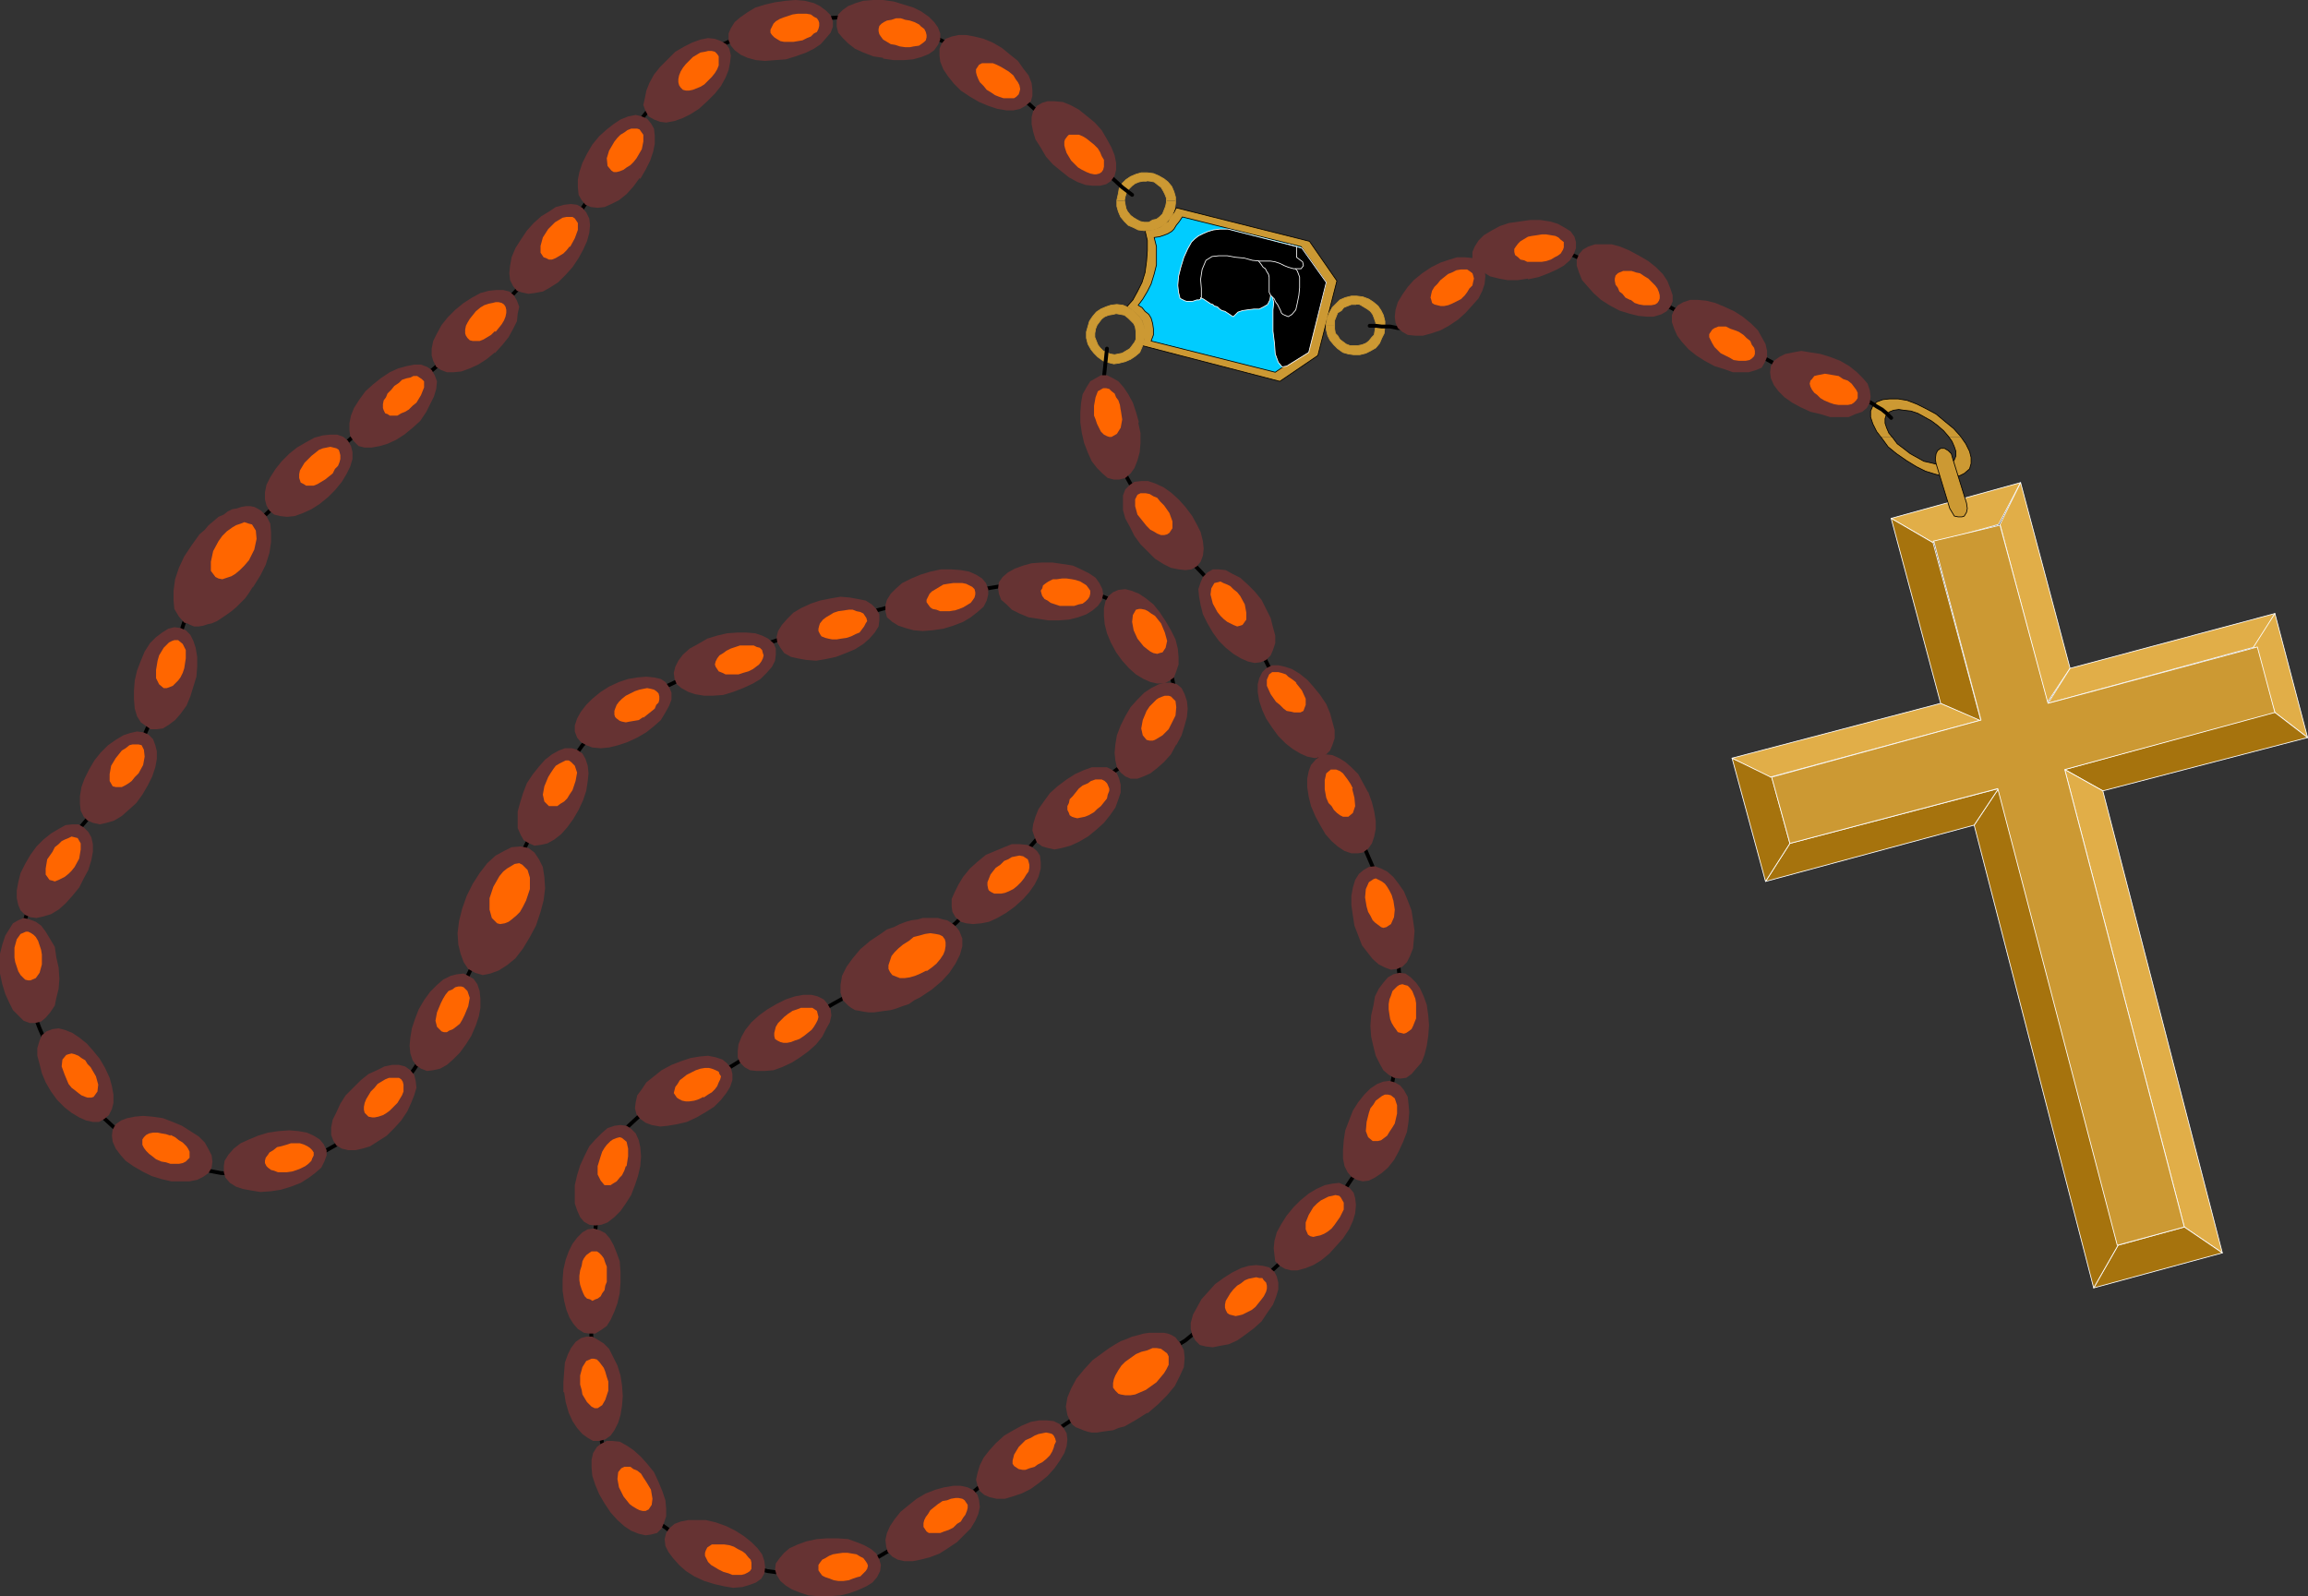 <?xml version="1.0" encoding="UTF-8" standalone="no"?>
<svg
   version="1.0"
   width="129.617mm"
   height="89.654mm"
   id="svg174"
   sodipodi:docname="Rosary 1.wmf"
   xmlns:inkscape="http://www.inkscape.org/namespaces/inkscape"
   xmlns:sodipodi="http://sodipodi.sourceforge.net/DTD/sodipodi-0.dtd"
   xmlns="http://www.w3.org/2000/svg"
   xmlns:svg="http://www.w3.org/2000/svg">
  <rect width="100%" height="100%" fill="#333333" stroke="none"/>
  <sodipodi:namedview
     id="namedview174"
     pagecolor="#ffffff"
     bordercolor="#000000"
     borderopacity="0.25"
     inkscape:showpageshadow="2"
     inkscape:pageopacity="0.0"
     inkscape:pagecheckerboard="0"
     inkscape:deskcolor="#d1d1d1"
     inkscape:document-units="mm" />
  <defs
     id="defs1">
    <pattern
       id="WMFhbasepattern"
       patternUnits="userSpaceOnUse"
       width="6"
       height="6"
       x="0"
       y="0" />
  </defs>
  <path
     style="fill:#cc9933;fill-opacity:1;fill-rule:evenodd;stroke:none"
     d="m 243.046,48.961 0.485,2.101 v 2.101 l -0.162,2.262 -0.323,2.424 -0.646,2.101 -0.97,1.939 -0.97,1.777 -1.293,1.454 0.97,0.646 0.808,0.646 0.808,0.808 0.646,0.97 0.323,0.97 0.162,1.293 v 1.454 l -0.485,1.454 29.25,7.595 8.08,-5.494 4.04,-15.836 -5.818,-8.403 -28.28,-7.11 -0.485,0.97 -0.808,0.97 -0.485,0.97 -0.808,0.485 -0.808,0.646 -0.808,0.323 -1.131,0.323 -1.293,0.162 z"
     id="path1" />
  <path
     style="fill:none;stroke:#000000;stroke-width:0.162px;stroke-linecap:round;stroke-linejoin:round;stroke-miterlimit:4;stroke-dasharray:none;stroke-opacity:1"
     d="m 243.046,48.961 0.485,2.101 v 2.101 l -0.162,2.262 -0.323,2.424 -0.646,2.101 -0.97,1.939 -0.97,1.777 -1.293,1.454 0.97,0.646 0.808,0.646 0.808,0.808 0.646,0.97 0.323,0.97 0.162,1.293 v 1.454 l -0.485,1.454 29.25,7.595 8.08,-5.494 4.04,-15.836 -5.818,-8.403 -28.28,-7.11 -0.485,0.97 -0.808,0.97 -0.485,0.97 -0.808,0.485 -0.808,0.646 -0.808,0.323 -1.131,0.323 -1.293,0.162 v 0"
     id="path2" />
  <path
     style="fill:#00ccff;fill-opacity:1;fill-rule:evenodd;stroke:none"
     d="m 244.985,50.415 0.485,1.939 v 1.939 1.939 l -0.485,1.939 -0.646,2.101 -0.808,1.616 -0.97,1.616 -0.97,1.293 0.808,0.485 0.646,0.808 0.808,0.646 0.485,0.808 0.323,1.131 0.162,1.131 v 1.293 l -0.485,1.293 26.341,6.625 7.11,-4.848 3.717,-14.22 -5.333,-7.595 -25.21,-6.302 -0.646,0.97 -0.646,0.808 -0.485,0.808 -0.485,0.485 -0.808,0.485 -0.808,0.323 -0.97,0.323 -1.131,0.162 z"
     id="path3" />
  <path
     style="fill:none;stroke:#000000;stroke-width:0.162px;stroke-linecap:round;stroke-linejoin:round;stroke-miterlimit:4;stroke-dasharray:none;stroke-opacity:1"
     d="m 244.985,50.415 0.485,1.939 v 1.939 1.939 l -0.485,1.939 -0.646,2.101 -0.808,1.616 -0.97,1.616 -0.97,1.293 0.808,0.485 0.646,0.808 0.808,0.646 0.485,0.808 0.323,1.131 0.162,1.131 v 1.293 l -0.485,1.293 26.341,6.625 7.11,-4.848 3.717,-14.22 -5.333,-7.595 -25.21,-6.302 -0.646,0.97 -0.646,0.808 -0.485,0.808 -0.485,0.485 -0.808,0.485 -0.808,0.323 -0.97,0.323 -1.131,0.162 v 0"
     id="path4" />
  <path
     style="fill:#cc9933;fill-opacity:1;fill-rule:evenodd;stroke:none"
     d="m 281.507,68.998 v -0.162 l 0.162,-1.293 0.485,-1.131 0.646,-1.131 0.808,-0.808 0.808,-0.808 1.131,-0.485 1.293,-0.323 h 1.131 l 1.293,0.162 1.293,0.485 0.97,0.646 0.97,0.808 0.646,0.97 0.485,0.97 0.323,1.293 v 0.97 h -1.939 v -0.646 l -0.323,-0.97 -0.323,-0.808 -0.485,-0.646 -0.646,-0.485 -0.808,-0.485 -0.808,-0.485 h -0.808 -0.97 l -0.808,0.323 -0.808,0.323 -0.485,0.646 -0.808,0.485 -0.323,0.808 -0.323,0.808 v 0.808 0.323 h -1.778 v 0 z"
     id="path5" />
  <path
     style="fill:#cc9933;fill-opacity:1;fill-rule:evenodd;stroke:none"
     d="m 281.507,68.998 v 0.97 l 0.323,1.293 0.485,0.97 0.808,0.97 0.808,0.808 1.131,0.808 1.131,0.323 1.131,0.162 h 1.293 l 1.293,-0.323 0.97,-0.485 1.131,-0.646 0.808,-0.97 0.485,-1.131 0.485,-0.97 0.162,-1.454 v -0.162 h -1.939 V 69.321 l -0.162,0.808 -0.162,0.97 -0.485,0.485 -0.646,0.808 -0.646,0.485 -0.808,0.323 -0.808,0.162 h -0.808 -0.97 l -0.808,-0.323 -0.646,-0.485 -0.646,-0.485 -0.485,-0.808 -0.485,-0.485 -0.162,-0.97 v -0.646 h -1.778 v 0 z"
     id="path6" />
  <path
     style="fill:none;stroke:#cc9933;stroke-width:0.162px;stroke-linecap:round;stroke-linejoin:round;stroke-miterlimit:4;stroke-dasharray:none;stroke-opacity:1"
     d="m 287.809,64.473 0.808,0.162 0.808,0.485 0.808,0.485 0.646,0.485 0.485,0.646 0.323,0.808 0.323,0.97 V 69.321 l -0.162,0.808 -0.162,0.97 -0.485,0.485 -0.646,0.808 -0.646,0.485 -0.808,0.323 -0.808,0.162 h -0.808 -0.97 l -0.808,-0.323 -0.646,-0.485 -0.646,-0.485 -0.485,-0.808 -0.485,-0.485 -0.162,-0.97 v -0.97 -0.808 l 0.323,-0.808 0.323,-0.808 0.808,-0.485 0.485,-0.646 0.808,-0.323 0.808,-0.323 h 0.97"
     id="path7" />
  <path
     style="fill:none;stroke:#cc9933;stroke-width:0.162px;stroke-linecap:round;stroke-linejoin:round;stroke-miterlimit:4;stroke-dasharray:none;stroke-opacity:1"
     d="m 287.971,62.857 1.293,0.162 1.293,0.485 0.97,0.646 0.97,0.808 0.646,0.97 0.485,0.97 0.323,1.293 V 69.321 l -0.162,1.454 -0.485,0.97 -0.485,1.131 -0.808,0.97 -1.131,0.646 -0.97,0.485 -1.293,0.323 h -1.293 l -1.131,-0.162 -1.131,-0.323 -1.131,-0.808 -0.808,-0.808 -0.808,-0.97 -0.485,-0.97 -0.323,-1.293 v -1.131 l 0.162,-1.293 0.485,-1.131 0.646,-1.131 0.808,-0.808 0.808,-0.808 1.131,-0.485 1.293,-0.323 h 1.131"
     id="path8" />
  <path
     style="fill:#cc9933;fill-opacity:1;fill-rule:evenodd;stroke:none"
     d="m 237.067,42.659 v -0.162 l 0.323,-1.454 0.162,-0.97 0.646,-1.131 0.808,-0.808 0.97,-0.646 1.131,-0.485 1.131,-0.323 h 1.293 l 1.293,0.162 1.131,0.485 1.131,0.646 0.808,0.646 0.808,0.97 0.485,1.131 0.323,1.131 v 0.808 h -1.939 v -0.646 l -0.323,-0.808 -0.323,-0.646 -0.485,-0.808 -0.646,-0.485 -0.808,-0.646 -0.808,-0.162 h -0.808 -0.808 l -0.808,0.162 -0.808,0.323 -0.646,0.485 -0.646,0.646 -0.485,0.646 -0.323,0.97 -0.162,0.808 v 0.162 h -1.616 z"
     id="path9" />
  <path
     style="fill:#cc9933;fill-opacity:1;fill-rule:evenodd;stroke:none"
     d="m 237.067,42.659 v 1.131 l 0.323,1.131 0.485,1.131 0.808,0.97 0.808,0.808 1.131,0.485 0.97,0.485 1.293,0.162 h 1.293 l 1.293,-0.323 0.97,-0.485 0.97,-0.646 0.808,-0.97 0.646,-0.97 0.485,-1.293 0.162,-1.131 v -0.485 h -1.939 v 0.323 l -0.162,0.808 -0.323,0.808 -0.323,0.808 -0.646,0.646 -0.646,0.485 -0.808,0.162 -0.808,0.485 h -0.97 l -0.808,-0.162 -0.646,-0.323 -0.808,-0.485 -0.646,-0.485 -0.646,-0.808 -0.323,-0.646 -0.162,-0.808 -0.162,-0.808 h -1.616 z"
     id="path10" />
  <path
     style="fill:none;stroke:#cc9933;stroke-width:0.162px;stroke-linecap:round;stroke-linejoin:round;stroke-miterlimit:4;stroke-dasharray:none;stroke-opacity:1"
     d="m 243.369,38.296 0.808,0.162 0.808,0.162 0.808,0.646 0.646,0.485 0.485,0.808 0.323,0.646 0.323,0.808 v 0.97 l -0.162,0.808 -0.323,0.808 -0.323,0.808 -0.646,0.646 -0.646,0.485 -0.808,0.162 -0.808,0.485 h -0.97 l -0.808,-0.162 -0.646,-0.323 -0.808,-0.485 -0.646,-0.485 -0.646,-0.808 -0.323,-0.646 -0.162,-0.808 -0.162,-0.97 0.162,-0.808 0.323,-0.97 0.485,-0.646 0.646,-0.646 0.646,-0.485 0.808,-0.323 0.808,-0.162 h 0.808"
     id="path11" />
  <path
     style="fill:none;stroke:#cc9933;stroke-width:0.162px;stroke-linecap:round;stroke-linejoin:round;stroke-miterlimit:4;stroke-dasharray:none;stroke-opacity:1"
     d="m 243.531,36.68 1.293,0.162 1.131,0.485 1.131,0.646 0.808,0.646 0.808,0.97 0.485,1.131 0.323,1.131 v 1.293 l -0.162,1.131 -0.485,1.293 -0.646,0.97 -0.808,0.97 -0.97,0.646 -0.97,0.485 -1.293,0.323 h -1.293 l -1.293,-0.162 -0.97,-0.485 -1.131,-0.485 -0.808,-0.808 -0.808,-0.97 -0.485,-1.131 -0.323,-1.131 v -1.293 l 0.323,-1.454 0.162,-0.97 0.646,-1.131 0.808,-0.808 0.97,-0.646 1.131,-0.485 1.131,-0.323 h 1.293"
     id="path12" />
  <path
     style="fill:#cc9933;fill-opacity:1;fill-rule:evenodd;stroke:none"
     d="M 230.603,70.937 V 70.452 l 0.323,-1.131 0.323,-1.131 0.646,-0.97 0.808,-0.97 0.97,-0.646 1.131,-0.485 0.97,-0.323 1.293,-0.162 1.293,0.162 1.131,0.485 1.131,0.646 0.808,0.808 0.808,0.97 0.485,1.131 0.323,1.131 v 0.97 h -1.939 v -0.646 l -0.162,-0.97 -0.323,-0.646 -0.646,-0.646 -0.485,-0.485 -0.808,-0.646 -0.808,-0.162 -0.97,-0.162 -0.646,0.162 -0.97,0.162 -0.808,0.323 -0.646,0.485 -0.485,0.646 -0.485,0.646 -0.323,0.808 -0.162,0.97 v 0.162 h -1.778 z"
     id="path13" />
  <path
     style="fill:#cc9933;fill-opacity:1;fill-rule:evenodd;stroke:none"
     d="m 230.603,70.937 v 0.808 l 0.323,1.293 0.646,1.131 0.646,0.808 0.808,0.808 1.131,0.808 0.97,0.323 1.293,0.323 1.131,-0.162 1.293,-0.323 1.131,-0.485 0.97,-0.646 0.97,-0.808 0.485,-1.131 0.485,-1.131 0.162,-1.293 v -0.323 h -1.939 v 0.323 0.808 l -0.323,0.646 -0.485,0.646 -0.485,0.646 -0.808,0.485 -0.808,0.485 -0.808,0.162 -0.808,0.162 -0.97,-0.162 -0.646,-0.323 -0.808,-0.323 -0.646,-0.646 -0.485,-0.646 -0.323,-0.808 -0.323,-0.808 v -0.646 h -1.778 z"
     id="path14" />
  <path
     style="fill:none;stroke:#cc9933;stroke-width:0.162px;stroke-linecap:round;stroke-linejoin:round;stroke-miterlimit:4;stroke-dasharray:none;stroke-opacity:1"
     d="m 236.905,66.574 0.97,0.162 0.808,0.162 0.808,0.646 0.485,0.485 0.646,0.646 0.323,0.646 0.162,0.97 v 0.97 0.808 l -0.323,0.646 -0.485,0.646 -0.485,0.646 -0.808,0.485 -0.808,0.485 -0.808,0.162 -0.808,0.162 -0.97,-0.162 -0.646,-0.323 -0.808,-0.323 -0.646,-0.646 -0.485,-0.646 -0.323,-0.808 -0.323,-0.808 v -0.808 l 0.162,-0.97 0.323,-0.808 0.485,-0.646 0.485,-0.646 0.646,-0.485 0.808,-0.323 0.97,-0.162 0.646,-0.162"
     id="path15" />
  <path
     style="fill:none;stroke:#cc9933;stroke-width:0.162px;stroke-linecap:round;stroke-linejoin:round;stroke-miterlimit:4;stroke-dasharray:none;stroke-opacity:1"
     d="m 237.067,64.635 1.293,0.162 1.131,0.485 1.131,0.646 0.808,0.808 0.808,0.97 0.485,1.131 0.323,1.131 v 1.293 l -0.162,1.293 -0.485,1.131 -0.485,1.131 -0.97,0.808 -0.97,0.646 -1.131,0.485 -1.293,0.323 -1.131,0.162 -1.293,-0.323 -0.97,-0.323 -1.131,-0.808 -0.808,-0.808 -0.646,-0.808 -0.646,-1.131 -0.323,-1.293 V 70.452 l 0.323,-1.131 0.323,-1.131 0.646,-0.97 0.808,-0.97 0.97,-0.646 1.131,-0.485 0.97,-0.323 1.293,-0.162"
     id="path16" />
  <path
     style="fill:#000000;fill-opacity:1;fill-rule:evenodd;stroke:none"
     d="m 268.74,57.04 0.646,1.293 0.485,1.454 v 1.777 l -0.323,2.101 -0.485,0.97 -0.808,0.485 -0.97,0.485 h -1.131 l -1.293,0.162 -1.131,0.162 -0.97,0.323 -0.97,0.97 -0.323,-0.162 -0.485,-0.323 -0.485,-0.323 -0.485,-0.323 -0.646,-0.162 -0.485,-0.323 -0.485,-0.485 -0.646,-0.162 -0.323,-0.323 -0.485,-0.162 -0.485,-0.323 -0.485,-0.323 -0.485,-0.323 -0.323,-0.162 -0.646,-0.162 -0.323,-0.323 -0.323,-0.485 -0.162,-0.323 -0.162,-0.485 v -0.485 l 0.485,-3.878 0.97,-2.424 1.454,-1.293 1.939,-0.485 2.101,0.162 2.262,0.646 2.262,0.808 2.262,0.808 0.323,0.323 0.485,0.646 0.485,0.485 z"
     id="path17" />
  <path
     style="fill:none;stroke:#ffffff;stroke-width:0.162px;stroke-linecap:round;stroke-linejoin:round;stroke-miterlimit:4;stroke-dasharray:none;stroke-opacity:1"
     d="m 268.74,57.04 0.646,1.293 0.485,1.454 v 1.777 l -0.323,2.101 -0.485,0.97 -0.808,0.485 -0.97,0.485 h -1.131 l -1.293,0.162 -1.131,0.162 -0.97,0.323 -0.97,0.97 -0.323,-0.162 -0.485,-0.323 -0.485,-0.323 -0.485,-0.323 -0.646,-0.162 -0.485,-0.323 -0.485,-0.485 -0.646,-0.162 -0.323,-0.323 -0.485,-0.162 -0.485,-0.323 -0.485,-0.323 -0.485,-0.323 -0.323,-0.162 -0.646,-0.162 -0.323,-0.323 -0.323,-0.485 -0.162,-0.323 -0.162,-0.485 v -0.485 l 0.485,-3.878 0.97,-2.424 1.454,-1.293 1.939,-0.485 2.101,0.162 2.262,0.646 2.262,0.808 2.262,0.808 0.323,0.323 0.485,0.646 0.485,0.485 0.162,0.162 v 0"
     id="path18" />
  <path
     style="fill:#000000;fill-opacity:1;fill-rule:evenodd;stroke:none"
     d="m 270.356,64.312 -0.162,1.454 v 2.101 2.424 l 0.323,2.585 0.162,2.262 0.646,1.777 0.808,0.97 0.97,-0.162 4.686,-2.909 3.717,-14.866 -5.171,-7.271 -2.909,-0.808 -0.485,1.131 -0.646,1.616 -0.485,1.293 -0.808,1.777 -0.485,1.616 -0.485,1.454 v 1.454 l 0.162,1.293 z"
     id="path19" />
  <path
     style="fill:none;stroke:#ffffff;stroke-width:0.162px;stroke-linecap:round;stroke-linejoin:round;stroke-miterlimit:4;stroke-dasharray:none;stroke-opacity:1"
     d="m 270.356,64.312 -0.162,1.454 v 2.101 2.424 l 0.323,2.585 0.162,2.262 0.646,1.777 0.808,0.97 0.97,-0.162 4.686,-2.909 3.717,-14.866 -5.171,-7.271 -2.909,-0.808 -0.485,1.131 -0.646,1.616 -0.485,1.293 -0.808,1.777 -0.485,1.616 -0.485,1.454 v 1.454 l 0.162,1.293 0.162,0.808 v 0"
     id="path20" />
  <path
     style="fill:#000000;fill-opacity:1;fill-rule:evenodd;stroke:none"
     d="m 269.71,62.696 0.323,0.323 0.485,0.485 0.162,0.485 0.485,0.646 0.323,0.646 0.323,0.646 0.162,0.485 0.323,0.323 1.131,0.485 0.808,-0.485 0.808,-0.97 0.323,-1.454 0.323,-1.616 0.162,-1.616 v -1.454 -0.808 l -0.485,-1.293 -0.808,-0.97 -1.131,-0.97 -1.293,-0.485 -1.454,-0.323 -1.454,-0.162 h -1.293 l -1.293,0.162 0.646,0.808 0.485,0.646 0.323,0.485 0.485,0.323 0.323,0.646 0.323,0.485 0.162,0.646 v 0.808 1.131 0.808 0.485 z"
     id="path21" />
  <path
     style="fill:none;stroke:#ffffff;stroke-width:0.162px;stroke-linecap:round;stroke-linejoin:round;stroke-miterlimit:4;stroke-dasharray:none;stroke-opacity:1"
     d="m 269.71,62.696 0.323,0.323 0.485,0.485 0.162,0.485 0.485,0.646 0.323,0.646 0.323,0.646 0.162,0.485 0.323,0.323 1.131,0.485 0.808,-0.485 0.808,-0.97 0.323,-1.454 0.323,-1.616 0.162,-1.616 v -1.454 -0.808 l -0.485,-1.293 -0.808,-0.97 -1.131,-0.97 -1.293,-0.485 -1.454,-0.323 -1.454,-0.162 h -1.293 l -1.293,0.162 0.646,0.808 0.485,0.646 0.323,0.485 0.485,0.323 0.323,0.646 0.323,0.485 0.162,0.646 v 0.808 1.131 0.808 0.485 l 0.323,0.646 v 0"
     id="path22" />
  <path
     style="fill:#000000;fill-opacity:1;fill-rule:evenodd;stroke:none"
     d="m 254.843,63.181 v 0.323 l -0.323,0.162 h -0.485 l -0.485,0.162 -0.485,0.162 h -0.646 -0.485 l -0.485,-0.162 -0.97,-0.485 -0.323,-1.293 -0.162,-1.454 0.162,-1.939 0.485,-1.939 0.646,-2.101 0.808,-1.777 0.808,-1.454 0.646,-0.646 0.808,-0.646 0.97,-0.485 1.131,-0.485 1.131,-0.323 1.293,-0.162 h 0.808 0.97 l 14.544,3.717 v 0.323 0.646 0.97 0.323 l 0.646,0.485 0.646,0.485 0.162,0.808 -0.485,0.646 h -0.808 -0.808 l -1.131,-0.323 -0.808,-0.323 -0.97,-0.485 -0.97,-0.323 -0.97,-0.162 h -0.808 -1.454 l -1.616,-0.162 -1.778,-0.485 -1.778,-0.162 -1.778,-0.323 h -1.778 l -1.454,0.162 -1.293,0.808 -0.808,1.939 -0.323,2.101 0.162,1.939 v 1.939 0 z"
     id="path23" />
  <path
     style="fill:none;stroke:#ffffff;stroke-width:0.162px;stroke-linecap:round;stroke-linejoin:round;stroke-miterlimit:4;stroke-dasharray:none;stroke-opacity:1"
     d="m 254.843,63.181 v 0.323 l -0.323,0.162 h -0.485 l -0.485,0.162 -0.485,0.162 h -0.646 -0.485 l -0.485,-0.162 -0.97,-0.485 -0.323,-1.293 -0.162,-1.454 0.162,-1.939 0.485,-1.939 0.646,-2.101 0.808,-1.777 0.808,-1.454 0.646,-0.646 0.808,-0.646 0.97,-0.485 1.131,-0.485 1.131,-0.323 1.293,-0.162 h 0.808 0.97 l 14.544,3.717 v 0.323 0.646 0.97 0.323 l 0.646,0.485 0.646,0.485 0.162,0.808 -0.485,0.646 h -0.808 -0.808 l -1.131,-0.323 -0.808,-0.323 -0.97,-0.485 -0.97,-0.323 -0.97,-0.162 h -0.808 -1.454 l -1.616,-0.162 -1.778,-0.485 -1.778,-0.162 -1.778,-0.323 h -1.778 l -1.454,0.162 -1.293,0.808 -0.808,1.939 -0.323,2.101 0.162,1.939 v 1.939 0"
     id="path24" />
  <path
     style="fill:#cc9933;fill-opacity:1;fill-rule:evenodd;stroke:none"
     d="m 399.152,92.751 -0.808,-1.131 -0.808,-1.616 -0.485,-1.454 v -1.293 l 0.485,-1.131 0.808,-0.808 1.293,-0.485 1.454,-0.162 h 1.778 l 1.939,0.323 2.101,0.808 1.939,0.97 2.101,1.131 1.939,1.616 1.778,1.454 1.454,1.616 0.162,0.162 h -2.586 l -0.162,-0.162 -0.97,-1.131 -1.293,-1.131 -1.293,-0.97 -1.454,-0.808 -1.454,-0.808 -1.454,-0.485 -1.454,-0.162 -1.131,-0.162 -1.131,0.162 -0.808,0.323 -0.646,0.485 -0.323,0.97 v 0.97 l 0.323,0.97 0.485,1.131 0.646,0.808 z"
     id="path25" />
  <path
     style="fill:#cc9933;fill-opacity:1;fill-rule:evenodd;stroke:none"
     d="m 399.152,92.751 0.323,0.323 1.293,1.777 1.778,1.454 2.101,1.454 2.101,1.293 1.939,0.97 2.101,0.646 1.939,0.485 h 1.616 l 1.616,-0.162 0.97,-0.485 1.131,-0.97 0.323,-1.131 v -1.293 l -0.323,-1.293 -0.808,-1.616 -0.97,-1.454 h -2.586 l 0.646,0.97 0.485,1.131 0.323,0.97 v 0.97 l -0.323,0.808 -0.485,0.646 -0.97,0.162 -0.97,0.323 -1.293,-0.162 -1.293,-0.323 -1.454,-0.323 -1.454,-0.808 -1.454,-0.808 -1.454,-1.131 -1.293,-0.97 -0.97,-1.293 -0.162,-0.162 z"
     id="path26" />
  <path
     style="fill:none;stroke:#000000;stroke-width:0.162px;stroke-linecap:round;stroke-linejoin:round;stroke-miterlimit:4;stroke-dasharray:none;stroke-opacity:1"
     d="m 410.948,87.903 1.939,1.616 1.778,1.454 1.454,1.616 1.131,1.616 0.808,1.616 0.323,1.293 v 1.293 l -0.323,1.131 -1.131,0.97 -0.97,0.485 -1.616,0.162 h -1.616 l -1.939,-0.485 -2.101,-0.646 -1.939,-0.97 -2.101,-1.293 -2.101,-1.454 -1.778,-1.454 -1.293,-1.777 -1.131,-1.454 -0.808,-1.616 -0.485,-1.454 v -1.293 l 0.485,-1.131 0.808,-0.808 1.293,-0.485 1.454,-0.162 h 1.778 l 1.939,0.323 2.101,0.808 1.939,0.97 2.101,1.131"
     id="path27" />
  <path
     style="fill:none;stroke:#000000;stroke-width:0.162px;stroke-linecap:round;stroke-linejoin:round;stroke-miterlimit:4;stroke-dasharray:none;stroke-opacity:1"
     d="m 409.979,89.358 1.293,0.97 1.293,1.131 0.97,1.131 0.808,1.131 0.485,1.131 0.323,0.97 v 0.97 l -0.323,0.808 -0.485,0.646 -0.97,0.162 -0.97,0.323 -1.293,-0.162 -1.293,-0.323 -1.454,-0.323 -1.454,-0.808 -1.454,-0.808 -1.454,-1.131 -1.293,-0.97 -0.97,-1.293 -0.808,-0.97 -0.485,-1.131 -0.323,-0.97 v -0.97 l 0.323,-0.97 0.646,-0.485 0.808,-0.323 1.131,-0.162 1.131,0.162 1.454,0.162 1.454,0.485 1.454,0.808 1.454,0.808"
     id="path28" />
  <path
     style="fill:none;stroke:#000000;stroke-width:0.808px;stroke-linecap:round;stroke-linejoin:round;stroke-miterlimit:4;stroke-dasharray:none;stroke-opacity:1"
     d="m 240.299,41.366 -2.101,-1.616 -1.939,-1.777 -2.101,-1.777 -2.262,-1.777 -1.778,-1.777 -2.101,-1.939 -1.939,-1.777 -1.939,-1.616 -1.939,-1.777 -1.778,-1.616 -1.939,-1.777 -1.939,-1.616 -1.778,-1.454 -1.778,-1.616 -1.939,-1.454 -1.778,-1.454 -1.939,-1.454 -1.778,-1.131 -1.939,-1.293 -1.939,-1.131 -1.939,-0.97 -2.101,-0.97 -2.101,-0.808 -1.778,-0.808 -2.262,-0.646 -2.101,-0.646 -2.262,-0.323 -2.262,-0.485 -2.262,-0.162 h -2.262 -2.586 l -2.424,0.162 -5.494,0.808 -4.848,0.808 -4.363,1.131 -3.878,1.293 -3.555,1.616 -3.07,1.939 -3.07,1.939 -2.747,2.424 -2.586,2.585 -2.586,3.07 -2.586,3.232 -2.586,3.717 -2.586,3.878 -2.909,4.363 -2.909,4.686 -3.555,5.171 -2.101,3.07 -2.424,3.07 -2.424,3.07 -2.747,3.07 -2.909,3.07 -2.747,2.909 -3.232,3.07 -2.909,2.909 -3.232,2.909 -3.232,2.909 -3.232,2.747 -3.232,2.747 -3.232,2.909 -3.232,2.747 -3.394,2.747 -3.232,2.585 -3.07,2.747 -3.232,2.747 -3.07,2.585 -2.909,2.747 -2.909,2.585 -2.747,2.585 -2.586,2.585 -2.586,2.585 -2.262,2.585 -2.262,2.585 -1.939,2.424 -1.778,2.585 -1.616,2.585 -1.293,2.424 -1.131,2.585 -0.808,2.424 -1.131,3.393 -0.97,3.232 -0.97,3.232 -0.97,3.07 -1.293,3.07 -1.131,2.909 -1.293,2.909 -1.454,2.585 -2.101,4.04 -2.586,3.555 -2.747,3.393 -2.424,3.232 -2.586,3.07 -2.586,3.07 -2.424,3.232 -2.101,3.07 -1.778,3.232 -1.454,3.393 -1.131,3.555 -0.485,3.717 -0.162,4.201 0.485,4.524 1.293,4.686 2.101,5.494 1.131,2.585 1.293,2.424 1.293,2.424 1.616,2.262 1.616,2.424 1.778,2.101 1.778,1.939 2.101,1.939 1.939,1.777 2.101,1.939 2.262,1.454 2.262,1.454 2.262,1.293 2.424,1.131 2.424,1.131 2.424,0.808 2.747,0.646 2.424,0.485 2.586,0.485 2.586,0.162 h 2.747 l 2.586,-0.162 2.747,-0.485 2.586,-0.646 2.747,-0.808 2.747,-0.97 2.586,-1.293 2.586,-1.454 2.747,-1.616 2.586,-2.101 2.586,-2.101 2.424,-2.424 3.555,-3.878 3.07,-4.04 2.909,-4.363 2.586,-4.363 2.586,-4.524 2.424,-4.686 2.262,-4.686 2.262,-5.171 2.262,-4.848 2.101,-5.171 2.262,-5.009 2.262,-5.009 2.586,-5.009 2.424,-5.009 2.909,-4.848 2.909,-4.686 1.131,-1.616 1.454,-1.454 1.616,-1.454 1.616,-1.454 1.939,-1.454 2.262,-1.454 2.262,-1.616 2.424,-1.454 2.747,-1.454 2.747,-1.293 2.909,-1.454 2.909,-1.293 3.232,-1.454 3.232,-1.293 3.232,-1.293 3.394,-1.293 3.394,-1.131 3.555,-1.293 3.555,-1.131 3.394,-1.131 3.555,-0.97 3.555,-0.808 3.394,-0.97 3.717,-0.97 3.394,-0.808 3.394,-0.646 3.394,-0.646 3.232,-0.646 3.232,-0.485 3.232,-0.485 2.909,-0.485 2.909,-0.323 h 4.202 3.717 l 3.555,0.323 3.232,0.808 2.909,0.97 2.747,1.131 2.586,1.616 2.262,1.616 1.778,1.777 1.778,2.101 1.454,1.939 1.293,2.262 0.97,2.424 0.808,2.424 0.485,2.424 0.323,2.424 -0.162,1.293 -0.323,1.454 -0.646,1.454 -0.808,1.293 -0.808,1.293 -1.293,1.293 -1.293,1.293 -1.454,1.293 -1.616,1.293 -1.616,1.293 -1.778,1.293 -1.778,1.293 -1.778,1.131 -1.616,1.293 -1.939,1.293 -1.616,1.454 -1.778,1.293 -1.778,1.777 -1.939,1.939 -2.101,2.262 -2.101,2.424 -2.101,2.424 -2.586,2.909 -2.586,2.747 -2.909,2.909 -3.232,2.909 -3.07,3.07 -3.717,2.909 -3.717,2.909 -4.04,2.909 -4.363,2.747 -4.525,2.585 -2.747,1.454 -2.909,1.616 -2.747,1.616 -2.747,1.777 -2.909,1.777 -3.07,1.777 -2.909,1.777 -3.07,1.939 -3.07,1.939 -2.909,1.777 -3.07,1.777 -2.909,1.616 -2.909,1.616 -2.909,1.616 -2.747,1.293 -2.747,1.131 -4.363,4.04 -3.232,7.271 -1.778,9.695 -0.97,10.826 -0.323,11.311 0.323,10.665 0.97,9.21 1.131,6.948 1.293,3.393 1.616,3.07 1.778,2.909 2.262,2.585 2.424,2.585 2.747,2.262 2.909,2.101 2.909,1.939 3.394,1.616 3.394,1.454 3.232,1.131 3.555,0.97 3.555,0.97 3.555,0.485 3.394,0.323 3.555,0.162 2.262,-0.162 2.424,-0.485 2.747,-0.808 2.586,-1.131 2.586,-1.131 2.747,-1.616 2.747,-1.616 2.747,-1.777 2.747,-1.616 2.586,-1.939 2.424,-1.939 2.424,-1.939 2.586,-1.939 2.101,-1.777 2.262,-1.616 1.939,-1.616 3.555,-2.424 3.394,-2.424 3.232,-2.424 3.394,-2.262 3.232,-2.424 3.232,-2.101 3.232,-2.262 3.07,-2.262 3.07,-1.939 2.909,-2.262 3.07,-2.262 2.909,-1.777 2.747,-2.262 2.909,-2.101 2.747,-2.101 2.586,-1.939 2.424,-2.101 2.586,-2.262 2.424,-2.101 2.262,-2.101 2.262,-2.101 2.262,-2.262 1.939,-2.262 1.939,-2.101 1.939,-2.424 1.778,-2.424 1.616,-2.424 1.616,-2.424 1.454,-2.424 1.454,-2.585 1.131,-2.747 1.131,-2.747 2.424,-7.433 1.454,-7.271 0.646,-6.948 v -6.787 l -0.646,-6.625 -1.131,-6.625 -1.939,-6.302 -2.101,-6.302 -2.586,-5.979 -2.747,-5.817 -3.07,-5.979 -3.07,-5.656 -3.07,-5.656 -3.232,-5.494 -3.07,-5.494 -2.747,-5.494 -2.101,-3.555 -2.262,-3.555 -2.586,-3.393 -2.747,-3.232 -3.07,-3.393 -3.07,-3.232 -3.07,-3.555 -2.909,-3.393 -2.909,-3.555 -2.586,-4.04 -2.262,-4.04 -1.778,-4.524 -1.454,-4.686 -0.646,-5.171 -0.162,-5.332 0.646,-6.14"
     id="path29" />
  <path
     style="fill:#663333;fill-opacity:1;fill-rule:evenodd;stroke:none"
     d="m 297.828,242.381 -0.97,2.101 -0.97,1.777 -1.293,1.616 -1.293,1.131 -1.454,0.97 -1.293,0.646 -1.293,0.162 -1.293,-0.323 -1.131,-0.646 -0.808,-0.97 -0.646,-1.293 -0.323,-1.616 v -1.777 l 0.162,-2.101 0.323,-2.101 0.808,-2.101 0.808,-2.101 1.131,-1.777 1.293,-1.616 1.293,-1.293 1.454,-0.97 1.293,-0.485 1.293,-0.162 1.131,0.323 1.131,0.646 0.808,0.97 0.808,1.454 0.162,1.454 0.162,1.777 -0.162,2.101 -0.323,2.101 -0.808,2.101 z"
     id="path30" />
  <path
     style="fill:#663333;fill-opacity:1;fill-rule:evenodd;stroke:none"
     d="m 290.395,168.051 0.808,2.262 0.485,1.939 0.323,2.101 v 1.616 l -0.323,1.616 -0.485,1.454 -0.808,1.131 -1.131,0.808 -0.97,0.162 h -1.454 l -1.454,-0.485 -1.454,-0.97 -1.293,-1.131 -1.293,-1.454 -1.131,-1.939 -0.97,-1.777 -0.97,-2.262 -0.485,-1.939 -0.323,-2.101 v -1.777 l 0.323,-1.616 0.485,-1.293 0.97,-1.131 0.97,-0.808 1.131,-0.323 1.454,0.162 1.454,0.646 1.293,0.808 1.293,1.131 1.454,1.454 0.97,1.777 1.131,2.101 v 0 z"
     id="path31" />
  <path
     style="fill:#663333;fill-opacity:1;fill-rule:evenodd;stroke:none"
     d="m 280.214,147.529 1.293,1.939 0.808,1.939 0.485,1.777 0.485,1.777 v 1.777 l -0.485,1.454 -0.485,1.131 -0.808,0.808 -1.293,0.646 -1.131,0.162 -1.616,-0.323 -1.454,-0.646 -1.616,-0.97 -1.454,-1.131 -1.616,-1.616 -1.293,-1.777 -1.293,-1.939 -0.808,-1.777 -0.646,-1.939 -0.323,-1.939 v -1.616 l 0.323,-1.293 0.646,-1.293 0.808,-0.808 1.293,-0.646 h 1.293 l 1.454,0.323 1.454,0.485 1.616,0.97 1.616,1.293 1.293,1.454 1.454,1.777 z"
     id="path32" />
  <path
     style="fill:#663333;fill-opacity:1;fill-rule:evenodd;stroke:none"
     d="m 299.606,193.258 0.323,2.101 0.323,2.262 -0.162,1.939 -0.162,1.777 -0.646,1.616 -0.646,1.293 -0.97,0.97 -1.131,0.485 -1.293,0.162 -1.293,-0.485 -1.293,-0.646 -1.293,-1.131 -1.131,-1.454 -1.131,-1.454 -0.808,-2.101 -0.808,-2.101 -0.323,-2.101 -0.323,-2.262 v -1.939 l 0.323,-1.777 0.485,-1.616 0.808,-1.293 0.97,-0.808 1.131,-0.646 1.293,-0.162 1.293,0.485 1.293,0.646 1.293,1.131 1.131,1.454 1.131,1.616 0.808,1.939 z"
     id="path33" />
  <path
     style="fill:#663333;fill-opacity:1;fill-rule:evenodd;stroke:none"
     d="m 303.323,217.658 -0.162,2.262 -0.323,2.101 -0.485,1.939 -0.646,1.616 -1.131,1.293 -0.97,1.131 -1.131,0.808 -1.293,0.162 -1.293,-0.162 -1.131,-0.646 -1.131,-0.97 -0.808,-1.454 -0.808,-1.616 -0.485,-1.939 -0.485,-2.101 -0.162,-2.262 0.162,-2.262 0.485,-2.101 0.323,-1.939 0.808,-1.616 0.97,-1.293 0.97,-1.131 1.131,-0.646 1.293,-0.323 1.293,0.162 1.131,0.808 1.131,1.131 0.808,1.131 0.808,1.777 0.646,1.777 0.323,2.262 0.162,2.101 z"
     id="path34" />
  <path
     style="fill:#663333;fill-opacity:1;fill-rule:evenodd;stroke:none"
     d="m 267.771,127.331 0.97,1.939 0.97,1.939 0.485,1.939 0.485,1.777 v 1.616 l -0.485,1.454 -0.485,1.131 -0.97,0.97 -1.131,0.485 -1.293,0.162 -1.454,-0.323 -1.454,-0.646 -1.616,-0.97 -1.616,-1.293 -1.454,-1.454 -1.293,-1.777 -1.131,-1.939 -0.97,-1.939 -0.485,-1.939 -0.323,-1.777 -0.162,-1.616 0.485,-1.454 0.485,-1.131 0.97,-0.97 1.131,-0.646 h 1.293 l 1.454,0.162 1.454,0.808 1.616,0.808 1.616,1.454 1.454,1.454 1.454,1.777 z"
     id="path35" />
  <path
     style="fill:#ff6600;fill-opacity:1;fill-rule:evenodd;stroke:none"
     d="m 263.246,126.523 0.97,1.777 0.323,1.777 v 1.454 l -0.808,1.131 -0.485,0.162 -0.646,0.162 -0.808,-0.323 -0.646,-0.323 -0.646,-0.323 -0.808,-0.646 -0.646,-0.646 -0.646,-0.808 -0.97,-1.777 -0.485,-1.939 0.162,-1.293 0.646,-1.131 0.646,-0.162 0.646,-0.162 0.646,0.323 0.808,0.323 0.646,0.323 0.646,0.646 0.808,0.646 z"
     id="path36" />
  <path
     style="fill:#663333;fill-opacity:1;fill-rule:evenodd;stroke:none"
     d="m 223.493,34.903 -1.454,-1.616 -1.131,-1.939 -1.131,-1.777 -0.485,-1.616 -0.323,-1.616 v -1.454 l 0.323,-1.293 0.808,-1.131 1.131,-0.646 1.131,-0.323 h 1.454 l 1.778,0.162 1.616,0.646 1.778,0.97 1.616,1.293 1.778,1.454 1.454,1.616 1.131,1.939 0.97,1.777 0.646,1.616 0.323,1.616 v 1.454 l -0.323,1.293 -0.808,1.131 -0.97,0.646 -1.293,0.323 h -1.616 l -1.454,-0.162 -1.778,-0.646 -1.778,-0.97 -1.616,-1.293 z"
     id="path37" />
  <path
     style="fill:#ff6600;fill-opacity:1;fill-rule:evenodd;stroke:none"
     d="m 228.017,34.741 -0.646,-0.646 -0.485,-0.808 -0.485,-0.808 -0.323,-0.97 -0.162,-0.646 v -0.808 l 0.162,-0.485 0.485,-0.646 0.323,-0.323 h 0.646 0.646 0.808 l 0.808,0.323 0.808,0.485 0.808,0.646 0.808,0.646 0.808,0.808 0.485,0.808 0.323,0.808 0.485,0.808 v 0.646 0.808 l -0.162,0.646 -0.323,0.485 -0.485,0.323 -0.646,0.162 h -0.485 l -0.808,-0.162 -0.808,-0.323 -0.97,-0.485 -0.808,-0.485 -0.808,-0.808 z"
     id="path38" />
  <path
     style="fill:#663333;fill-opacity:1;fill-rule:evenodd;stroke:none"
     d="m 205.878,20.522 -1.939,-1.293 -1.454,-1.454 -1.293,-1.616 -0.97,-1.454 -0.646,-1.616 -0.162,-1.293 v -1.454 l 0.485,-1.131 0.808,-0.97 1.293,-0.485 1.454,-0.323 h 1.616 l 1.778,0.323 1.939,0.485 1.939,0.808 1.939,1.131 1.778,1.454 1.616,1.293 1.131,1.616 1.131,1.454 0.646,1.616 0.162,1.454 v 1.293 l -0.323,1.131 -1.131,0.97 -1.131,0.646 -1.454,0.323 h -1.454 l -1.939,-0.323 -1.939,-0.646 -1.939,-0.808 -1.939,-1.131 z"
     id="path39" />
  <path
     style="fill:#ff6600;fill-opacity:1;fill-rule:evenodd;stroke:none"
     d="m 210.241,19.552 -0.808,-0.485 -0.646,-0.808 -0.808,-0.808 -0.323,-0.646 -0.323,-0.808 -0.162,-0.646 v -0.646 l 0.323,-0.485 0.323,-0.485 0.646,-0.323 h 0.646 0.808 0.808 l 0.808,0.323 0.97,0.485 0.808,0.485 0.808,0.485 0.97,0.808 0.485,0.808 0.485,0.646 0.323,0.646 0.162,0.808 -0.162,0.646 -0.162,0.485 -0.485,0.485 -0.485,0.323 h -0.646 -0.646 -0.97 l -0.97,-0.323 -0.808,-0.323 z"
     id="path40" />
  <path
     style="fill:#663333;fill-opacity:1;fill-rule:evenodd;stroke:none"
     d="m 187.456,12.281 -2.101,-0.323 -2.101,-0.808 -1.778,-0.808 L 180.022,9.21 178.891,8.079 177.921,6.948 177.598,5.656 V 4.363 l 0.323,-1.293 0.97,-0.97 1.131,-0.808 1.616,-0.646 1.616,-0.485 L 185.355,0 h 2.101 l 2.262,0.323 2.101,0.646 2.101,0.646 1.616,0.808 1.616,1.131 1.131,1.131 0.808,1.131 0.485,1.293 v 1.293 l -0.485,1.131 -0.808,1.131 -1.131,0.808 -1.616,0.646 -1.778,0.485 -1.939,0.162 h -2.101 l -2.262,-0.323 v 0 z"
     id="path41" />
  <path
     style="fill:#ff6600;fill-opacity:1;fill-rule:evenodd;stroke:none"
     d="m 191.011,9.857 -0.97,-0.323 -0.97,-0.162 -0.808,-0.485 -0.808,-0.485 -0.485,-0.646 -0.323,-0.485 -0.162,-0.646 V 6.14 l 0.162,-0.646 0.485,-0.485 0.485,-0.323 0.646,-0.323 0.97,-0.162 0.97,-0.323 h 0.97 l 0.97,0.323 0.97,0.162 0.97,0.323 0.97,0.485 0.485,0.485 0.646,0.485 0.323,0.646 0.162,0.646 v 0.485 l -0.162,0.646 -0.323,0.323 -0.646,0.485 -0.485,0.323 -1.131,0.162 -0.808,0.162 h -0.97 l -1.131,-0.162 z"
     id="path42" />
  <path
     style="fill:#663333;fill-opacity:1;fill-rule:evenodd;stroke:none"
     d="m 166.771,12.604 -2.262,0.162 -2.101,0.162 -1.939,-0.162 -1.778,-0.485 -1.454,-0.646 -1.293,-0.97 -0.808,-0.97 -0.485,-1.131 V 7.11 l 0.485,-1.131 0.808,-1.293 1.131,-0.97 1.616,-1.131 1.616,-0.97 2.101,-0.646 2.101,-0.485 2.262,-0.323 L 168.872,0 l 1.939,0.162 1.939,0.485 1.293,0.646 1.293,0.97 0.97,0.97 0.485,1.293 v 1.131 l -0.485,1.293 -0.97,1.131 -1.131,1.293 -1.454,0.97 -1.616,0.808 -2.262,0.808 -2.101,0.646 z"
     id="path43" />
  <path
     style="fill:#ff6600;fill-opacity:1;fill-rule:evenodd;stroke:none"
     d="m 169.357,8.726 -0.97,0.162 h -1.131 -0.808 l -0.808,-0.162 -0.808,-0.485 -0.485,-0.323 -0.485,-0.485 -0.323,-0.485 V 6.302 l 0.323,-0.646 0.323,-0.646 0.485,-0.485 0.808,-0.485 0.808,-0.323 0.97,-0.323 0.97,-0.323 1.131,-0.162 h 0.97 0.808 l 0.97,0.162 0.646,0.485 0.646,0.323 0.323,0.485 0.162,0.485 v 0.646 l -0.162,0.646 -0.323,0.646 -0.646,0.323 -0.646,0.646 -0.808,0.323 -0.97,0.485 -0.97,0.162 z"
     id="path44" />
  <path
     style="fill:#663333;fill-opacity:1;fill-rule:evenodd;stroke:none"
     d="m 150.126,21.491 -1.778,1.616 -1.778,1.131 -1.616,0.808 -1.778,0.646 -1.778,0.323 -1.293,-0.162 -1.293,-0.485 -1.131,-0.646 -0.646,-1.131 -0.485,-1.293 0.323,-1.454 0.323,-1.616 0.646,-1.616 0.97,-1.777 1.293,-1.616 1.616,-1.616 1.616,-1.616 1.939,-1.131 1.616,-0.808 1.778,-0.646 1.616,-0.323 1.454,0.162 1.293,0.485 1.131,0.646 0.646,0.97 0.323,1.454 -0.162,1.454 -0.323,1.616 -0.646,1.616 -0.97,1.777 -1.293,1.616 -1.616,1.616 z"
     id="path45" />
  <path
     style="fill:#ff6600;fill-opacity:1;fill-rule:evenodd;stroke:none"
     d="m 150.288,17.128 -0.808,0.808 -0.808,0.485 -0.808,0.323 -0.808,0.323 -0.808,0.162 h -0.646 l -0.646,-0.162 -0.485,-0.485 -0.323,-0.485 -0.162,-0.646 v -0.646 l 0.162,-0.808 0.323,-0.808 0.485,-0.808 0.646,-0.808 0.646,-0.646 0.808,-0.808 0.808,-0.485 0.808,-0.485 0.97,-0.162 0.646,-0.162 h 0.808 l 0.646,0.162 0.485,0.485 0.323,0.485 v 0.646 0.485 0.808 l -0.323,0.808 -0.485,0.808 -0.646,0.808 z"
     id="path46" />
  <path
     style="fill:#663333;fill-opacity:1;fill-rule:evenodd;stroke:none"
     d="m 135.744,37.811 -1.293,1.777 -1.454,1.616 -1.616,1.293 -1.616,0.808 -1.454,0.646 -1.454,0.162 -1.454,-0.162 -1.131,-0.485 -0.808,-0.97 -0.646,-1.131 -0.162,-1.616 v -1.616 l 0.323,-1.616 0.646,-1.939 0.97,-1.939 1.131,-1.939 1.454,-1.777 1.616,-1.454 1.454,-1.131 1.454,-0.97 1.616,-0.646 1.616,-0.323 1.293,0.323 1.131,0.485 0.808,0.97 0.646,1.131 0.162,1.454 v 1.777 l -0.323,1.616 -0.646,1.939 -0.97,1.939 -1.131,1.939 v 0 z"
     id="path47" />
  <path
     style="fill:#ff6600;fill-opacity:1;fill-rule:evenodd;stroke:none"
     d="m 135.097,33.61 -0.646,0.808 -0.646,0.646 -0.808,0.485 -0.646,0.485 -0.808,0.323 -0.646,0.162 h -0.646 l -0.485,-0.323 -0.808,-0.97 -0.162,-1.616 0.485,-1.616 1.131,-1.939 0.646,-0.808 0.646,-0.646 0.808,-0.485 0.646,-0.485 0.808,-0.323 h 0.808 0.485 l 0.485,0.162 0.808,1.131 v 1.454 l -0.323,1.616 z"
     id="path48" />
  <path
     style="fill:#663333;fill-opacity:1;fill-rule:evenodd;stroke:none"
     d="m 121.523,56.717 -1.454,1.616 -1.616,1.616 -1.778,1.131 -1.454,0.808 -1.778,0.323 -1.293,0.162 -1.454,-0.323 -0.97,-0.323 -0.808,-0.97 -0.646,-1.293 -0.162,-1.454 0.162,-1.616 0.323,-1.777 0.808,-1.939 1.131,-1.777 1.293,-1.939 1.454,-1.616 1.616,-1.454 1.616,-0.97 1.454,-0.97 1.778,-0.485 1.454,-0.162 1.293,0.162 1.131,0.646 0.808,0.97 0.646,1.293 0.162,1.454 -0.162,1.616 -0.485,1.777 -0.808,1.777 -0.97,1.777 -1.293,1.939 z"
     id="path49" />
  <path
     style="fill:#ff6600;fill-opacity:1;fill-rule:evenodd;stroke:none"
     d="m 120.877,52.354 -0.646,0.808 -0.646,0.646 -0.808,0.485 -0.808,0.485 -0.808,0.323 h -0.646 l -0.646,-0.323 -0.485,-0.162 -0.646,-0.97 v -1.454 l 0.485,-1.777 1.131,-1.777 0.808,-0.808 0.646,-0.646 0.808,-0.485 0.808,-0.485 0.808,-0.162 h 0.485 0.808 l 0.485,0.323 0.646,0.97 v 1.454 l -0.646,1.777 -0.97,1.777 v 0 z"
     id="path50" />
  <path
     style="fill:#663333;fill-opacity:1;fill-rule:evenodd;stroke:none"
     d="m 105.04,74.815 -1.778,1.454 -1.778,1.131 -1.778,0.808 -1.778,0.646 -1.616,0.162 h -1.454 l -1.293,-0.485 -0.97,-0.646 -0.646,-1.293 -0.323,-1.131 v -1.454 l 0.323,-1.616 0.808,-1.616 0.97,-1.777 1.293,-1.616 1.616,-1.616 1.778,-1.454 1.778,-1.131 1.778,-0.97 1.778,-0.485 1.616,-0.162 h 1.454 l 1.293,0.323 0.97,0.808 0.646,1.131 0.485,1.293 -0.323,1.454 -0.162,1.616 -0.808,1.616 -0.97,1.777 -1.293,1.616 -1.616,1.777 v 0 z"
     id="path51" />
  <path
     style="fill:#ff6600;fill-opacity:1;fill-rule:evenodd;stroke:none"
     d="m 105.04,70.29 -0.808,0.808 -0.808,0.485 -0.808,0.485 -0.808,0.323 h -0.808 -0.646 l -0.646,-0.162 -0.485,-0.485 -0.323,-0.485 -0.162,-0.485 v -0.808 l 0.162,-0.808 0.323,-0.646 0.485,-0.808 0.646,-0.808 0.646,-0.808 0.97,-0.808 0.808,-0.485 0.97,-0.323 0.808,-0.162 0.646,-0.162 h 0.646 l 0.646,0.162 0.485,0.323 0.323,0.485 0.162,0.646 v 0.646 l -0.162,0.808 -0.323,0.808 -0.485,0.808 -0.646,0.808 -0.646,0.808 v 0 z"
     id="path52" />
  <path
     style="fill:#663333;fill-opacity:1;fill-rule:evenodd;stroke:none"
     d="m 87.587,90.812 -1.778,1.454 -1.778,1.131 -1.778,0.808 -1.616,0.485 -1.778,0.323 h -1.454 l -1.293,-0.323 -0.97,-0.97 -0.808,-1.131 -0.162,-1.293 v -1.454 l 0.323,-1.616 0.646,-1.616 1.131,-1.777 1.293,-1.777 1.616,-1.454 1.616,-1.293 1.939,-1.293 1.778,-0.808 1.778,-0.485 1.616,-0.323 h 1.454 l 1.293,0.485 0.97,0.646 0.646,1.131 0.485,1.293 -0.162,1.616 -0.485,1.616 -0.808,1.616 -0.808,1.616 -1.293,1.939 -1.616,1.454 z"
     id="path53" />
  <path
     style="fill:#ff6600;fill-opacity:1;fill-rule:evenodd;stroke:none"
     d="m 87.587,86.126 -0.808,0.808 -0.808,0.485 -0.808,0.323 -0.808,0.485 h -0.808 -0.808 l -0.485,-0.323 -0.485,-0.162 -0.323,-0.646 -0.162,-0.485 v -0.808 l 0.162,-0.808 0.485,-0.646 0.323,-0.808 0.808,-0.808 0.646,-0.808 0.97,-0.646 0.646,-0.646 0.97,-0.323 0.808,-0.162 0.646,-0.323 H 88.557 l 0.485,0.323 0.485,0.323 0.485,0.485 v 0.646 0.646 l -0.323,0.808 -0.323,0.808 -0.485,0.808 -0.485,0.808 z"
     id="path54" />
  <path
     style="fill:#663333;fill-opacity:1;fill-rule:evenodd;stroke:none"
     d="m 69.65,105.516 -1.778,1.454 -1.778,1.131 -1.778,0.808 -1.778,0.646 -1.616,0.162 -1.454,-0.162 -1.293,-0.323 -0.97,-0.808 -0.646,-1.131 -0.323,-1.293 v -1.454 l 0.323,-1.616 0.808,-1.616 1.131,-1.777 1.293,-1.616 1.616,-1.616 1.616,-1.293 1.939,-1.131 1.778,-0.97 1.778,-0.485 1.616,-0.162 h 1.454 l 1.293,0.485 0.97,0.808 0.646,1.131 0.323,1.293 v 1.454 l -0.485,1.616 -0.808,1.616 -0.97,1.616 -1.454,1.777 z"
     id="path55" />
  <path
     style="fill:#ff6600;fill-opacity:1;fill-rule:evenodd;stroke:none"
     d="m 69.811,101.154 -0.808,0.646 -0.808,0.485 -0.808,0.485 -0.808,0.323 h -0.808 -0.808 l -0.485,-0.323 -0.646,-0.323 -0.162,-0.485 -0.162,-0.485 v -0.808 l 0.162,-0.808 0.485,-0.808 0.485,-0.808 0.646,-0.646 0.808,-0.808 0.808,-0.646 0.808,-0.646 0.808,-0.323 0.808,-0.162 0.808,-0.162 0.646,0.162 0.646,0.162 0.485,0.323 0.162,0.485 0.162,0.646 v 0.808 l -0.162,0.646 -0.323,0.808 -0.646,0.646 -0.485,0.97 -0.808,0.646 z"
     id="path56" />
  <path
     style="fill:#663333;fill-opacity:1;fill-rule:evenodd;stroke:none"
     d="m 41.046,145.752 -0.646,2.101 -0.808,1.939 -1.293,1.777 -1.131,1.293 -1.293,0.97 -1.293,0.808 -1.293,0.162 h -1.293 l -0.97,-0.646 -1.131,-0.808 -0.808,-1.293 -0.485,-1.616 -0.162,-1.939 v -1.939 l 0.162,-2.101 0.485,-2.101 0.808,-2.101 0.808,-1.939 1.131,-1.777 1.293,-1.293 1.293,-0.97 1.293,-0.808 1.293,-0.323 1.293,0.162 1.131,0.485 0.97,0.97 0.646,1.293 0.485,1.454 0.323,1.939 v 2.101 l -0.162,2.101 -0.646,2.101 z"
     id="path57" />
  <path
     style="fill:#ff6600;fill-opacity:1;fill-rule:evenodd;stroke:none"
     d="m 39.107,141.874 -0.323,0.97 -0.485,0.97 -0.485,0.646 -0.646,0.646 -0.485,0.485 -0.808,0.323 -0.485,0.162 h -0.646 l -0.97,-0.808 -0.646,-1.293 v -1.777 l 0.323,-1.939 0.323,-1.131 0.485,-0.808 0.485,-0.808 0.646,-0.646 0.485,-0.485 0.646,-0.323 0.485,-0.162 h 0.808 l 0.97,0.808 0.646,1.293 v 1.777 z"
     id="path58" />
  <path
     style="fill:#663333;fill-opacity:1;fill-rule:evenodd;stroke:none"
     d="m 30.219,168.697 -1.293,1.777 -1.616,1.454 -1.454,1.293 -1.616,0.97 -1.616,0.485 -1.454,0.323 -1.454,-0.323 -1.131,-0.485 -0.808,-0.808 -0.646,-1.293 -0.162,-1.454 v -1.616 l 0.323,-1.939 0.646,-1.777 0.97,-1.939 1.131,-1.939 1.293,-1.616 1.616,-1.616 1.616,-1.131 1.616,-0.97 1.454,-0.485 1.454,-0.323 1.293,0.162 1.131,0.485 0.97,0.97 0.485,1.293 0.323,1.293 v 1.616 l -0.323,1.777 -0.646,1.939 -0.97,1.939 z"
     id="path59" />
  <path
     style="fill:#ff6600;fill-opacity:1;fill-rule:evenodd;stroke:none"
     d="m 29.411,164.173 -0.808,0.808 -0.646,0.808 -0.646,0.485 -0.808,0.485 -0.646,0.323 h -0.808 -0.485 l -0.646,-0.162 -0.646,-1.131 v -1.454 l 0.323,-1.777 0.97,-1.616 0.646,-0.808 0.646,-0.808 0.808,-0.485 0.808,-0.646 0.646,-0.162 h 0.808 0.485 l 0.646,0.162 0.485,0.97 0.162,1.454 -0.323,1.777 -0.97,1.777 z"
     id="path60" />
  <path
     style="fill:#663333;fill-opacity:1;fill-rule:evenodd;stroke:none"
     d="m 16.806,188.411 -1.454,1.777 -1.454,1.616 -1.454,1.293 -1.616,0.97 -1.616,0.485 -1.454,0.323 L 6.464,194.713 5.333,194.228 4.363,193.258 3.878,192.127 3.555,190.673 V 189.057 l 0.323,-1.777 0.485,-1.939 0.97,-1.939 1.131,-1.939 1.293,-1.777 1.454,-1.454 1.616,-1.293 1.616,-0.97 1.454,-0.808 1.454,-0.162 h 1.293 l 1.131,0.646 0.97,0.97 0.646,1.131 0.323,1.454 v 1.616 l -0.323,1.777 -0.646,2.101 -0.97,1.777 z"
     id="path61" />
  <path
     style="fill:#ff6600;fill-opacity:1;fill-rule:evenodd;stroke:none"
     d="m 15.837,184.048 -0.646,0.808 -0.646,0.646 -0.808,0.646 -0.646,0.323 -0.646,0.323 -0.808,0.323 -0.485,-0.162 -0.646,-0.162 -0.808,-1.131 v -1.293 l 0.323,-1.939 1.131,-1.616 0.485,-0.97 0.808,-0.646 0.646,-0.646 0.646,-0.323 0.808,-0.323 0.646,-0.323 0.646,0.162 0.646,0.162 0.646,1.131 v 1.293 l -0.323,1.939 -0.97,1.777 z"
     id="path62" />
  <path
     style="fill:#663333;fill-opacity:1;fill-rule:evenodd;stroke:none"
     d="m 12.443,205.377 0.162,2.424 -0.162,2.101 -0.485,1.939 -0.323,1.616 -0.97,1.454 -0.97,1.131 -0.97,0.808 -1.293,0.323 H 6.302 L 5.01,216.688 3.878,215.557 2.747,214.426 1.939,212.81 1.131,211.033 0.485,208.932 0,206.67 v -2.101 -2.101 l 0.485,-1.939 0.646,-1.939 0.808,-1.293 0.808,-1.293 1.131,-0.646 1.131,-0.485 1.293,0.323 1.293,0.485 1.131,0.808 0.97,1.293 0.97,1.616 0.97,1.616 0.323,2.262 z"
     id="path63" />
  <path
     style="fill:#ff6600;fill-opacity:1;fill-rule:evenodd;stroke:none"
     d="m 8.888,202.63 v 2.101 l -0.485,1.777 -0.808,1.131 -1.131,0.485 H 5.979 L 5.333,207.963 4.848,207.478 4.363,206.993 3.878,206.185 3.555,205.216 3.232,204.246 3.07,203.277 v -2.101 l 0.485,-1.777 0.808,-1.131 1.131,-0.485 h 0.485 l 0.646,0.323 0.485,0.323 0.485,0.485 0.485,0.808 0.323,0.97 0.323,0.97 z"
     id="path64" />
  <path
     style="fill:#663333;fill-opacity:1;fill-rule:evenodd;stroke:none"
     d="m 21.17,224.768 1.131,1.939 0.97,2.101 0.485,1.777 0.323,1.777 v 1.777 l -0.323,1.293 -0.646,1.293 -0.97,0.808 -1.131,0.646 h -1.293 l -1.454,-0.323 -1.454,-0.646 -1.616,-0.97 -1.454,-1.131 -1.616,-1.616 -1.293,-1.777 -1.131,-1.939 -0.808,-1.939 -0.485,-1.939 -0.485,-1.777 v -1.616 l 0.485,-1.616 0.485,-1.131 0.97,-0.808 1.293,-0.485 1.293,-0.162 1.293,0.323 1.616,0.646 1.454,0.97 1.616,1.293 1.293,1.454 z"
     id="path65" />
  <path
     style="fill:#ff6600;fill-opacity:1;fill-rule:evenodd;stroke:none"
     d="m 19.23,226.545 1.131,1.939 0.485,1.777 -0.162,1.454 -0.808,1.131 -0.485,0.162 h -0.808 l -0.485,-0.162 -0.808,-0.323 -0.646,-0.485 -0.808,-0.646 -0.646,-0.485 -0.646,-0.808 -0.808,-1.939 -0.646,-1.777 0.162,-1.454 0.808,-0.97 0.485,-0.162 0.646,-0.162 0.646,0.162 0.808,0.323 0.646,0.485 0.808,0.485 0.485,0.808 0.808,0.808 v 0 z"
     id="path66" />
  <path
     style="fill:#663333;fill-opacity:1;fill-rule:evenodd;stroke:none"
     d="m 36.683,238.179 1.939,0.808 1.778,1.131 1.778,1.131 1.293,1.293 0.808,1.454 0.646,1.293 0.162,1.293 -0.162,1.293 -0.646,1.131 -1.131,0.808 -1.293,0.646 -1.616,0.323 h -1.939 -1.939 l -2.101,-0.485 -2.101,-0.646 -1.939,-0.97 -1.939,-1.131 -1.616,-1.131 -1.131,-1.293 -0.97,-1.293 -0.646,-1.454 -0.162,-1.293 0.162,-1.293 0.646,-1.131 1.131,-0.808 1.293,-0.485 1.616,-0.323 1.778,-0.162 1.939,0.162 2.262,0.323 2.101,0.808 z"
     id="path67" />
  <path
     style="fill:#ff6600;fill-opacity:1;fill-rule:evenodd;stroke:none"
     d="m 36.198,240.926 0.97,0.485 0.808,0.646 0.808,0.485 0.808,0.808 0.323,0.485 0.323,0.646 v 0.646 0.646 l -0.485,0.485 -0.323,0.323 -0.646,0.323 -0.808,0.162 h -0.97 -0.808 l -0.97,-0.323 -0.97,-0.162 -1.131,-0.485 -0.808,-0.646 -0.646,-0.485 -0.646,-0.646 -0.485,-0.646 -0.323,-0.646 v -0.485 -0.646 l 0.323,-0.485 0.485,-0.485 0.646,-0.323 0.808,-0.162 h 0.97 l 0.808,0.162 0.97,0.162 0.97,0.323 v 0 z"
     id="path68" />
  <path
     style="fill:#663333;fill-opacity:1;fill-rule:evenodd;stroke:none"
     d="m 59.63,252.561 -2.101,0.323 -2.262,0.162 -1.939,-0.323 -1.778,-0.323 -1.454,-0.485 -1.293,-0.808 -0.97,-1.131 -0.323,-1.131 v -1.293 l 0.162,-1.131 0.808,-1.293 1.131,-1.293 1.454,-1.131 1.778,-0.808 1.939,-0.808 2.101,-0.646 2.262,-0.323 2.262,-0.162 1.939,0.162 1.778,0.323 1.454,0.646 1.293,0.808 0.808,0.97 0.646,1.293 v 1.131 l -0.485,1.293 -0.646,1.293 -1.293,1.131 -1.293,0.97 -1.778,1.131 -2.101,0.808 -2.101,0.646 z"
     id="path69" />
  <path
     style="fill:#ff6600;fill-opacity:1;fill-rule:evenodd;stroke:none"
     d="m 62.054,248.683 -1.131,0.162 h -0.97 -0.97 l -0.808,-0.323 -0.646,-0.162 -0.646,-0.485 -0.323,-0.323 -0.323,-0.646 v -0.485 l 0.162,-0.646 0.485,-0.646 0.323,-0.485 0.808,-0.485 0.808,-0.646 0.808,-0.162 1.131,-0.323 0.97,-0.323 h 0.97 0.97 l 0.97,0.323 0.646,0.323 0.485,0.323 0.485,0.485 0.323,0.485 v 0.646 l -0.323,0.646 -0.162,0.485 -0.646,0.646 -0.646,0.485 -0.97,0.485 -0.808,0.323 -0.97,0.323 z"
     id="path70" />
  <path
     style="fill:#663333;fill-opacity:1;fill-rule:evenodd;stroke:none"
     d="m 83.709,239.472 -1.616,1.616 -1.778,1.131 -1.778,1.131 -1.616,0.485 -1.454,0.323 h -1.616 l -1.293,-0.323 -1.131,-0.646 -0.646,-0.97 -0.485,-1.293 v -1.616 l 0.323,-1.616 0.808,-1.616 0.808,-1.777 1.131,-1.777 1.616,-1.616 1.616,-1.616 1.616,-1.293 1.778,-0.808 1.616,-0.808 1.616,-0.323 h 1.454 l 1.293,0.323 1.131,0.808 0.808,0.97 0.323,1.293 0.162,1.454 -0.485,1.616 -0.646,1.616 -0.808,1.777 -1.293,1.939 z"
     id="path71" />
  <path
     style="fill:#ff6600;fill-opacity:1;fill-rule:evenodd;stroke:none"
     d="m 83.547,234.948 -0.808,0.808 -0.646,0.485 -0.808,0.485 -0.97,0.323 -0.808,0.162 h -0.485 l -0.808,-0.162 -0.323,-0.323 -0.485,-0.485 -0.162,-0.646 v -0.646 l 0.162,-0.808 0.323,-0.808 0.485,-0.808 0.485,-0.808 0.808,-0.808 0.646,-0.808 0.808,-0.485 0.808,-0.485 0.808,-0.323 h 0.808 0.646 0.646 l 0.485,0.323 0.323,0.485 0.162,0.646 v 0.646 0.808 l -0.323,0.808 -0.485,0.808 -0.485,0.808 -0.808,0.808 z"
     id="path72" />
  <path
     style="fill:#663333;fill-opacity:1;fill-rule:evenodd;stroke:none"
     d="m 100.03,219.92 -1.131,1.777 -1.293,1.777 -1.454,1.454 -1.293,1.131 -1.454,0.808 -1.454,0.323 -1.293,0.162 -1.293,-0.485 -0.97,-0.646 -0.808,-1.131 -0.485,-1.454 -0.162,-1.616 0.162,-1.777 0.323,-1.939 0.646,-1.939 0.808,-2.101 1.131,-1.939 1.293,-1.777 1.454,-1.454 1.293,-1.131 1.616,-0.808 1.293,-0.323 1.454,-0.162 0.97,0.485 1.131,0.646 0.808,1.131 0.485,1.454 0.162,1.616 v 1.939 l -0.323,1.777 -0.646,1.939 -0.97,2.262 z"
     id="path73" />
  <path
     style="fill:#ff6600;fill-opacity:1;fill-rule:evenodd;stroke:none"
     d="m 98.576,215.557 -0.485,0.97 -0.485,0.808 -0.808,0.646 -0.646,0.485 -0.808,0.323 -0.485,0.323 h -0.646 l -0.485,-0.162 -0.97,-0.97 -0.323,-1.293 0.323,-1.777 0.808,-1.939 0.485,-0.97 0.485,-0.808 0.646,-0.808 0.808,-0.323 0.646,-0.485 0.646,-0.162 h 0.646 l 0.485,0.162 0.808,0.808 0.485,1.454 -0.323,1.777 z"
     id="path74" />
  <path
     style="fill:#663333;fill-opacity:1;fill-rule:evenodd;stroke:none"
     d="m 122.816,171.929 -1.131,1.939 -1.293,1.777 -1.293,1.454 -1.454,1.131 -1.454,0.808 -1.454,0.323 -1.293,0.162 -1.131,-0.485 -1.131,-0.646 -0.646,-1.131 -0.646,-1.454 v -1.616 -1.939 l 0.485,-1.777 0.646,-2.101 0.808,-2.101 1.293,-1.939 1.293,-1.616 1.293,-1.454 1.454,-1.131 1.454,-0.808 1.293,-0.485 h 1.454 l 1.131,0.323 1.131,0.808 0.646,1.131 0.485,1.454 0.162,1.616 -0.162,1.616 -0.323,2.101 -0.646,1.939 -0.97,2.101 z"
     id="path75" />
  <path
     style="fill:#ff6600;fill-opacity:1;fill-rule:evenodd;stroke:none"
     d="m 121.523,167.727 -0.646,0.97 -0.485,0.808 -0.646,0.646 -0.808,0.485 -0.646,0.485 h -0.646 -0.646 -0.485 l -0.97,-0.97 -0.323,-1.454 0.323,-1.777 0.808,-1.939 0.485,-0.808 0.646,-0.97 0.485,-0.646 0.808,-0.485 0.646,-0.323 0.646,-0.323 h 0.646 l 0.485,0.323 0.808,0.808 0.485,1.454 -0.323,1.777 -0.646,1.939 z"
     id="path76" />
  <path
     style="fill:#663333;fill-opacity:1;fill-rule:evenodd;stroke:none"
     d="m 135.259,156.578 -2.101,0.97 -1.939,0.646 -1.939,0.485 -1.778,0.162 -1.778,-0.162 -1.293,-0.485 -1.131,-0.646 -0.808,-0.97 -0.485,-1.293 v -1.293 l 0.485,-1.454 0.808,-1.454 1.131,-1.454 1.293,-1.293 1.778,-1.454 1.778,-1.131 2.101,-0.97 1.939,-0.646 1.939,-0.323 1.939,-0.162 1.616,0.162 1.454,0.323 0.97,0.646 0.808,1.131 0.485,1.131 v 1.454 l -0.485,1.293 -0.808,1.454 -0.97,1.616 -1.454,1.293 -1.616,1.293 -1.939,1.131 z"
     id="path77" />
  <path
     style="fill:#ff6600;fill-opacity:1;fill-rule:evenodd;stroke:none"
     d="m 136.552,152.215 -0.97,0.646 -0.97,0.162 -0.97,0.162 -0.808,0.162 -0.808,-0.162 -0.485,-0.162 -0.646,-0.485 -0.323,-0.323 -0.162,-0.485 v -0.808 l 0.162,-0.485 0.323,-0.808 0.485,-0.646 0.646,-0.646 0.808,-0.646 0.97,-0.485 0.97,-0.485 0.97,-0.323 0.808,-0.162 0.808,-0.162 0.808,0.162 0.646,0.162 0.485,0.323 0.485,0.485 0.162,0.646 v 0.646 l -0.162,0.646 -0.485,0.485 -0.323,0.808 -0.808,0.646 -0.808,0.646 -0.808,0.646 v 0 z"
     id="path78" />
  <path
     style="fill:#663333;fill-opacity:1;fill-rule:evenodd;stroke:none"
     d="m 155.621,146.883 -2.101,0.646 -2.262,0.162 h -1.778 l -1.939,-0.323 -1.454,-0.485 -1.454,-0.808 -0.97,-0.808 -0.485,-1.131 -0.162,-1.293 0.323,-1.293 0.646,-1.293 0.97,-1.293 1.454,-1.293 1.778,-0.97 1.939,-1.131 2.101,-0.646 2.101,-0.485 2.262,-0.162 h 1.778 l 1.939,0.162 1.454,0.485 1.293,0.646 1.131,0.97 0.485,1.131 v 1.293 l -0.162,1.293 -0.646,1.293 -1.131,1.293 -1.293,1.293 -1.616,0.97 -2.101,0.97 -2.101,0.808 z"
     id="path79" />
  <path
     style="fill:#ff6600;fill-opacity:1;fill-rule:evenodd;stroke:none"
     d="m 157.721,142.843 -0.97,0.323 h -0.97 -0.97 -0.808 l -0.646,-0.323 -0.808,-0.323 -0.323,-0.485 -0.323,-0.485 -0.162,-0.485 0.162,-0.646 0.323,-0.646 0.485,-0.646 0.808,-0.485 0.646,-0.485 0.97,-0.485 0.97,-0.323 0.97,-0.323 h 1.131 0.808 0.97 l 0.646,0.323 0.646,0.162 0.485,0.485 0.162,0.646 0.162,0.485 -0.162,0.646 -0.323,0.646 -0.485,0.646 -0.646,0.485 -0.646,0.485 -0.97,0.485 -1.131,0.323 z"
     id="path80" />
  <path
     style="fill:#663333;fill-opacity:1;fill-rule:evenodd;stroke:none"
     d="m 177.437,139.45 -2.262,0.485 -1.939,0.323 -2.101,-0.162 -1.778,-0.323 -1.454,-0.323 -1.454,-0.808 -0.808,-1.131 -0.646,-1.131 -0.162,-1.131 0.323,-1.293 0.808,-1.293 1.131,-1.293 1.293,-1.293 1.616,-0.97 2.101,-0.97 1.939,-0.646 2.424,-0.485 1.939,-0.323 1.939,0.162 1.778,0.323 1.616,0.323 1.293,0.808 0.97,0.97 0.646,1.131 v 1.293 l -0.162,1.293 -0.808,1.293 -1.131,1.293 -1.293,1.131 -1.778,1.131 -1.939,0.808 -2.101,0.808 z"
     id="path81" />
  <path
     style="fill:#ff6600;fill-opacity:1;fill-rule:evenodd;stroke:none"
     d="m 179.699,135.41 -1.131,0.162 -0.97,0.162 h -0.97 l -0.808,-0.162 -0.646,-0.162 -0.808,-0.323 -0.323,-0.485 -0.323,-0.646 v -0.485 l 0.162,-0.646 0.162,-0.485 0.646,-0.808 0.646,-0.485 0.808,-0.485 0.808,-0.485 0.97,-0.323 1.131,-0.162 1.131,-0.162 h 0.808 l 0.808,0.323 0.808,0.162 0.646,0.323 0.323,0.485 0.323,0.485 0.162,0.646 -0.323,0.485 -0.323,0.646 -0.485,0.646 -0.485,0.646 -0.808,0.323 -0.97,0.485 -0.97,0.323 z"
     id="path82" />
  <path
     style="fill:#663333;fill-opacity:1;fill-rule:evenodd;stroke:none"
     d="m 200.222,133.471 -2.262,0.323 -2.101,0.162 -1.939,-0.162 -1.778,-0.485 -1.454,-0.485 -1.293,-0.808 -1.131,-0.97 -0.323,-1.293 v -1.293 l 0.323,-1.131 0.808,-1.293 1.131,-1.131 1.293,-1.131 1.939,-0.97 1.939,-0.808 2.101,-0.646 2.262,-0.485 h 2.101 l 2.101,0.162 1.778,0.323 1.454,0.646 1.293,0.808 0.808,0.97 0.485,1.293 v 1.131 l -0.323,1.293 -0.646,1.293 -1.293,1.131 -1.454,1.131 -1.616,0.97 -2.101,0.808 -2.101,0.646 z"
     id="path83" />
  <path
     style="fill:#ff6600;fill-opacity:1;fill-rule:evenodd;stroke:none"
     d="m 202.485,129.593 -0.97,0.162 h -0.97 -0.97 l -0.808,-0.323 -0.808,-0.162 -0.485,-0.323 -0.485,-0.646 -0.323,-0.485 v -0.485 l 0.323,-0.646 0.323,-0.646 0.485,-0.485 0.808,-0.485 0.808,-0.485 0.808,-0.485 0.97,-0.162 1.131,-0.162 h 0.97 0.97 l 0.808,0.162 0.646,0.323 0.646,0.323 0.485,0.485 0.162,0.646 v 0.485 l -0.162,0.646 -0.323,0.485 -0.485,0.646 -0.808,0.485 -0.808,0.485 -0.808,0.323 -0.97,0.323 v 0 z"
     id="path84" />
  <path
     style="fill:#663333;fill-opacity:1;fill-rule:evenodd;stroke:none"
     d="m 222.523,131.694 -2.101,-0.323 -2.101,-0.323 -1.939,-0.808 -1.616,-0.808 -1.131,-1.131 -1.131,-0.97 -0.485,-1.293 -0.162,-1.131 0.162,-1.293 0.808,-1.131 1.131,-0.97 1.454,-0.808 1.778,-0.646 1.778,-0.485 2.262,-0.162 h 2.101 l 2.262,0.323 2.101,0.323 1.778,0.808 1.616,0.808 1.454,0.97 0.808,1.131 0.646,1.293 0.162,1.131 -0.323,1.293 -0.808,1.131 -1.131,0.97 -1.293,0.808 -1.778,0.646 -1.939,0.485 -2.101,0.162 z"
     id="path85" />
  <path
     style="fill:#ff6600;fill-opacity:1;fill-rule:evenodd;stroke:none"
     d="m 226.078,128.623 h -1.131 l -0.97,-0.323 -0.97,-0.323 -0.646,-0.485 -0.646,-0.323 -0.485,-0.646 -0.162,-0.485 -0.162,-0.646 0.323,-0.485 0.162,-0.646 0.646,-0.485 0.485,-0.323 0.97,-0.485 h 0.808 l 1.131,-0.162 h 0.97 l 1.131,0.162 0.808,0.162 0.97,0.323 0.808,0.485 0.485,0.323 0.485,0.646 0.323,0.485 v 0.646 l -0.162,0.646 -0.323,0.485 -0.485,0.485 -0.646,0.485 -0.808,0.162 -0.97,0.323 h -0.97 -0.97 z"
     id="path86" />
  <path
     style="fill:#663333;fill-opacity:1;fill-rule:evenodd;stroke:none"
     d="m 247.409,131.855 1.131,1.939 0.97,1.939 0.485,1.939 0.162,1.777 v 1.616 l -0.485,1.454 -0.485,1.293 -1.131,0.808 -0.97,0.485 h -1.454 l -1.454,-0.323 -1.454,-0.646 -1.616,-0.97 -1.454,-1.293 -1.454,-1.616 -1.293,-1.777 -1.131,-2.101 -0.808,-1.939 -0.485,-1.939 -0.162,-1.777 v -1.616 l 0.323,-1.454 0.646,-1.131 0.97,-0.808 1.131,-0.485 1.454,-0.162 1.293,0.323 1.616,0.646 1.454,0.97 1.616,1.293 1.293,1.616 z"
     id="path87" />
  <path
     style="fill:#ff6600;fill-opacity:1;fill-rule:evenodd;stroke:none"
     d="m 246.44,132.34 0.808,1.939 0.485,1.777 -0.323,1.454 -0.646,0.97 -0.646,0.162 -0.485,0.162 -0.808,-0.162 -0.646,-0.323 -0.646,-0.485 -0.808,-0.646 -0.646,-0.808 -0.646,-0.808 -0.808,-1.777 -0.323,-1.777 0.162,-1.454 0.646,-1.131 0.646,-0.162 h 0.485 l 0.808,0.162 0.646,0.323 0.646,0.485 0.808,0.485 0.646,0.808 0.646,0.808 z"
     id="path88" />
  <path
     style="fill:#663333;fill-opacity:1;fill-rule:evenodd;stroke:none"
     d="m 249.672,158.032 -1.131,2.101 -1.454,1.616 -1.454,1.293 -1.454,1.131 -1.454,0.646 -1.293,0.485 h -1.454 l -1.131,-0.485 -0.97,-0.808 -0.808,-1.131 -0.323,-1.454 -0.162,-1.616 0.162,-1.777 0.323,-1.939 0.808,-2.101 0.97,-1.939 1.131,-1.939 1.454,-1.616 1.454,-1.454 1.454,-0.97 1.616,-0.808 1.293,-0.323 h 1.454 l 1.131,0.323 0.97,0.808 0.646,1.293 0.485,1.454 0.162,1.616 -0.162,1.777 -0.485,1.777 -0.646,2.101 -1.131,2.101 v 0 z"
     id="path89" />
  <path
     style="fill:#ff6600;fill-opacity:1;fill-rule:evenodd;stroke:none"
     d="m 248.541,153.831 -0.485,0.97 -0.808,0.808 -0.485,0.485 -0.808,0.485 -0.808,0.485 -0.485,0.162 h -0.646 l -0.646,-0.162 -0.808,-0.97 -0.323,-1.454 0.323,-1.777 0.808,-1.939 0.646,-0.97 0.646,-0.646 0.808,-0.808 0.485,-0.323 0.808,-0.323 0.485,-0.162 h 0.808 l 0.485,0.162 0.97,0.97 0.162,1.293 -0.162,1.777 -0.97,1.939 z"
     id="path90" />
  <path
     style="fill:#663333;fill-opacity:1;fill-rule:evenodd;stroke:none"
     d="m 232.704,176.13 -1.778,1.454 -1.939,1.131 -1.778,0.808 -1.778,0.485 -1.616,0.323 -1.454,-0.323 -1.131,-0.323 -1.131,-0.808 -0.485,-1.131 -0.485,-1.454 0.162,-1.293 0.485,-1.616 0.646,-1.616 1.131,-1.616 1.293,-1.777 1.616,-1.454 1.939,-1.454 1.778,-1.131 1.778,-0.808 1.778,-0.646 h 1.616 1.616 l 0.97,0.485 1.131,0.808 0.485,1.131 0.323,1.293 v 1.616 l -0.485,1.454 -0.646,1.777 -1.131,1.616 -1.293,1.616 z"
     id="path91" />
  <path
     style="fill:#ff6600;fill-opacity:1;fill-rule:evenodd;stroke:none"
     d="m 232.865,171.767 -0.646,0.646 -1.131,0.646 -0.808,0.323 -0.808,0.162 -0.808,0.162 -0.646,-0.162 -0.485,-0.162 -0.485,-0.323 -0.162,-0.485 -0.323,-0.646 v -0.808 l 0.323,-0.646 0.162,-0.808 0.646,-0.646 0.646,-0.808 0.646,-0.808 0.808,-0.646 1.131,-0.485 0.646,-0.485 0.97,-0.323 h 0.646 0.646 l 0.646,0.323 0.485,0.485 0.162,0.323 0.323,0.808 v 0.485 l -0.323,0.808 -0.162,0.808 -0.646,0.808 -0.646,0.808 -0.808,0.646 z"
     id="path92" />
  <path
     style="fill:#663333;fill-opacity:1;fill-rule:evenodd;stroke:none"
     d="m 215.413,192.45 -1.778,1.293 -1.939,1.131 -1.778,0.808 -1.616,0.323 -1.778,0.162 -1.454,-0.162 -1.131,-0.323 -1.131,-0.97 -0.646,-1.131 -0.162,-1.131 v -1.616 l 0.646,-1.454 0.808,-1.616 0.97,-1.616 1.454,-1.777 1.616,-1.454 1.778,-1.454 1.939,-0.808 1.939,-0.808 1.616,-0.646 h 1.616 l 1.616,0.162 1.131,0.485 0.97,0.808 0.646,0.97 0.162,1.454 v 1.293 l -0.485,1.777 -0.808,1.616 -1.131,1.616 -1.293,1.454 z"
     id="path93" />
  <path
     style="fill:#ff6600;fill-opacity:1;fill-rule:evenodd;stroke:none"
     d="m 215.897,188.087 -0.808,0.646 -0.97,0.485 -0.808,0.323 -0.808,0.162 h -0.808 -0.646 l -0.646,-0.323 -0.485,-0.323 -0.162,-0.323 -0.162,-0.808 v -0.646 l 0.323,-0.808 0.323,-0.808 0.485,-0.646 0.646,-0.808 0.97,-0.646 0.808,-0.808 0.808,-0.323 0.808,-0.485 0.808,-0.162 0.808,-0.162 0.808,0.162 0.485,0.323 0.485,0.323 0.162,0.485 0.162,0.646 v 0.646 l -0.162,0.808 -0.485,0.646 -0.485,0.808 -0.646,0.808 z"
     id="path94" />
  <path
     style="fill:#663333;fill-opacity:1;fill-rule:evenodd;stroke:none"
     d="m 169.841,224.445 -1.778,1.131 -2.101,0.97 -1.778,0.646 -1.939,0.162 h -1.616 l -1.454,-0.162 -1.131,-0.646 -0.97,-0.97 -0.485,-1.131 v -1.293 l 0.162,-1.454 0.646,-1.616 0.808,-1.454 1.293,-1.616 1.616,-1.454 1.778,-1.293 1.939,-1.131 1.939,-0.97 1.939,-0.646 1.778,-0.323 h 1.778 l 1.293,0.323 1.293,0.646 0.808,0.97 0.646,1.131 0.162,1.293 -0.323,1.454 -0.808,1.454 -0.808,1.616 -1.293,1.616 -1.616,1.454 -1.778,1.293 z"
     id="path95" />
  <path
     style="fill:#ff6600;fill-opacity:1;fill-rule:evenodd;stroke:none"
     d="m 170.649,219.92 -0.97,0.646 -0.97,0.323 -0.808,0.323 -0.808,0.162 h -0.808 l -0.646,-0.162 -0.646,-0.323 -0.485,-0.323 -0.162,-0.646 v -0.646 l 0.162,-0.646 0.162,-0.646 0.485,-0.808 0.646,-0.646 0.646,-0.646 0.808,-0.646 0.97,-0.646 0.97,-0.323 0.808,-0.323 h 0.97 0.646 0.808 l 0.485,0.323 0.485,0.323 0.162,0.646 0.162,0.646 -0.162,0.646 -0.323,0.646 -0.485,0.808 -0.485,0.646 -0.808,0.646 -0.808,0.646 z"
     id="path96" />
  <path
     style="fill:#663333;fill-opacity:1;fill-rule:evenodd;stroke:none"
     d="m 147.864,237.21 -2.101,0.97 -2.101,0.485 -1.939,0.323 -1.616,0.162 -1.778,-0.323 -1.293,-0.485 -1.131,-0.808 -0.808,-0.97 -0.323,-1.293 0.162,-1.293 0.323,-1.454 0.97,-1.293 0.97,-1.454 1.616,-1.293 1.616,-1.293 2.101,-1.131 2.101,-0.808 1.939,-0.646 1.939,-0.323 1.778,-0.162 1.616,0.323 1.454,0.485 0.97,0.808 0.808,0.97 0.323,1.293 v 1.293 l -0.485,1.454 -0.808,1.293 -1.131,1.454 -1.454,1.454 -1.778,1.131 -1.939,1.131 z"
     id="path97" />
  <path
     style="fill:#ff6600;fill-opacity:1;fill-rule:evenodd;stroke:none"
     d="m 149.318,232.847 -0.97,0.485 -0.97,0.323 -1.131,0.162 h -0.646 l -0.808,-0.162 -0.646,-0.323 -0.485,-0.323 -0.323,-0.485 -0.323,-0.485 0.162,-0.646 0.162,-0.646 0.485,-0.646 0.485,-0.808 0.646,-0.485 0.808,-0.646 0.97,-0.485 0.97,-0.485 0.97,-0.323 0.97,-0.162 h 0.808 l 0.646,0.162 0.808,0.323 0.646,0.323 0.162,0.485 0.323,0.485 -0.162,0.646 -0.323,0.646 -0.323,0.808 -0.485,0.646 -0.646,0.646 -0.808,0.485 -0.97,0.646 v 0 z"
     id="path98" />
  <path
     style="fill:#663333;fill-opacity:1;fill-rule:evenodd;stroke:none"
     d="m 134.774,251.591 -0.808,2.101 -1.131,1.777 -1.131,1.616 -1.293,1.293 -1.454,1.131 -1.293,0.485 -1.293,0.162 -1.293,-0.162 -1.131,-0.646 -0.808,-0.97 -0.646,-1.454 -0.485,-1.454 v -1.939 -1.939 l 0.485,-2.101 0.646,-2.101 0.97,-2.101 0.97,-1.939 1.293,-1.454 1.293,-1.293 1.293,-1.131 1.454,-0.485 1.293,-0.162 1.293,0.162 0.97,0.646 0.97,0.97 0.646,1.454 0.323,1.454 0.162,1.939 -0.162,2.101 -0.485,2.101 z"
     id="path99" />
  <path
     style="fill:#ff6600;fill-opacity:1;fill-rule:evenodd;stroke:none"
     d="m 132.835,247.552 -0.323,0.97 -0.485,0.97 -0.485,0.485 -0.646,0.808 -0.808,0.485 -0.485,0.323 h -0.808 -0.485 l -0.808,-0.97 -0.646,-1.293 v -1.777 l 0.646,-2.101 0.323,-0.97 0.485,-0.808 0.485,-0.646 0.808,-0.808 0.485,-0.323 0.808,-0.323 0.646,-0.162 0.485,0.162 0.97,0.808 0.323,1.454 v 1.616 l -0.323,2.101 v 0 z"
     id="path100" />
  <path
     style="fill:#663333;fill-opacity:1;fill-rule:evenodd;stroke:none"
     d="m 119.422,271.628 0.162,-2.101 0.485,-2.101 0.646,-1.777 0.808,-1.616 0.97,-1.293 1.131,-1.131 1.131,-0.646 1.293,-0.162 1.131,0.323 1.293,0.646 0.97,1.131 0.808,1.454 0.646,1.616 0.646,1.777 0.162,2.262 v 2.262 l -0.162,2.262 -0.485,2.101 -0.646,1.777 -0.808,1.777 -0.808,1.293 -1.131,0.808 -1.293,0.808 h -1.293 l -1.131,-0.162 -1.293,-0.808 -0.97,-1.131 -0.808,-1.293 -0.646,-1.616 -0.485,-1.939 -0.323,-2.101 v -2.262 0 z"
     id="path101" />
  <path
     style="fill:#ff6600;fill-opacity:1;fill-rule:evenodd;stroke:none"
     d="m 122.977,270.82 0.162,-1.131 0.323,-0.97 0.162,-0.97 0.323,-0.646 0.485,-0.646 0.646,-0.485 0.485,-0.323 h 0.485 0.646 l 0.485,0.323 0.485,0.485 0.485,0.646 0.323,0.97 0.323,0.808 v 1.131 0.97 1.131 l -0.323,0.808 -0.162,0.97 -0.485,0.646 -0.323,0.646 -0.646,0.485 -0.485,0.162 -0.646,0.323 -0.485,-0.323 -0.646,-0.162 -0.485,-0.485 -0.323,-0.646 -0.323,-0.808 -0.323,-0.97 -0.162,-0.97 z"
     id="path102" />
  <path
     style="fill:#663333;fill-opacity:1;fill-rule:evenodd;stroke:none"
     d="m 119.584,295.543 v -2.101 l 0.162,-2.262 0.162,-1.939 0.646,-1.777 0.646,-1.293 0.97,-1.293 1.131,-0.808 1.131,-0.323 h 1.293 l 1.131,0.646 1.293,0.808 1.131,1.131 0.808,1.616 0.97,1.939 0.646,2.101 0.323,2.101 0.162,2.262 -0.162,2.101 -0.323,1.939 -0.485,1.616 -0.808,1.616 -0.808,1.131 -1.131,0.808 -1.293,0.323 h -1.293 l -1.131,-0.646 -1.131,-0.808 -1.131,-1.293 -0.97,-1.454 -0.808,-1.777 -0.646,-2.262 -0.323,-2.101 v 0 z"
     id="path103" />
  <path
     style="fill:#ff6600;fill-opacity:1;fill-rule:evenodd;stroke:none"
     d="m 123.139,293.927 v -1.939 l 0.485,-1.777 0.808,-1.293 1.131,-0.485 h 0.485 l 0.646,0.162 0.485,0.485 0.485,0.646 0.485,0.646 0.323,0.808 0.323,1.131 0.323,0.97 v 1.939 l -0.646,1.939 -0.646,1.131 -0.97,0.646 h -0.646 l -0.646,-0.323 -0.485,-0.485 -0.485,-0.485 -0.485,-0.808 -0.485,-0.808 -0.162,-0.97 z"
     id="path104" />
  <path
     style="fill:#663333;fill-opacity:1;fill-rule:evenodd;stroke:none"
     d="m 128.31,319.135 -1.131,-1.939 -0.808,-1.939 -0.646,-1.939 -0.162,-1.777 v -1.616 l 0.323,-1.454 0.808,-1.293 0.808,-0.646 1.293,-0.646 h 1.131 l 1.616,0.162 1.454,0.808 1.454,0.97 1.616,1.454 1.293,1.454 1.454,1.777 0.97,2.101 0.808,1.939 0.646,1.939 0.162,1.777 v 1.616 l -0.485,1.454 -0.485,1.131 -0.97,0.97 -1.293,0.323 -1.131,0.162 -1.454,-0.323 -1.616,-0.646 -1.454,-0.97 -1.454,-1.293 -1.454,-1.616 z"
     id="path105" />
  <path
     style="fill:#ff6600;fill-opacity:1;fill-rule:evenodd;stroke:none"
     d="m 132.35,317.68 -0.97,-1.939 -0.323,-1.777 0.162,-1.454 0.646,-0.808 0.646,-0.323 h 0.646 0.646 l 0.646,0.485 0.808,0.323 0.808,0.646 0.485,0.808 0.646,0.97 0.97,1.616 0.323,1.939 -0.162,1.293 -0.646,0.97 -0.646,0.323 h -0.646 l -0.646,-0.162 -0.646,-0.323 -0.808,-0.485 -0.646,-0.485 -0.646,-0.808 z"
     id="path106" />
  <path
     style="fill:#663333;fill-opacity:1;fill-rule:evenodd;stroke:none"
     d="m 149.48,335.617 -2.101,-0.97 -1.778,-1.131 -1.454,-1.293 -1.293,-1.454 -0.97,-1.293 -0.646,-1.293 -0.162,-1.454 0.323,-1.293 0.646,-0.97 1.131,-0.97 1.293,-0.485 1.616,-0.323 h 1.778 1.939 l 2.101,0.485 2.262,0.808 1.939,0.97 1.778,1.131 1.616,1.293 1.293,1.293 0.97,1.293 0.485,1.454 0.162,1.293 -0.162,1.293 -0.646,1.131 -1.131,0.808 -1.293,0.485 -1.616,0.485 -1.939,0.162 -1.939,-0.323 -2.101,-0.485 z"
     id="path107" />
  <path
     style="fill:#ff6600;fill-opacity:1;fill-rule:evenodd;stroke:none"
     d="m 153.52,333.678 -0.97,-0.485 -0.808,-0.485 -0.808,-0.485 -0.646,-0.646 -0.323,-0.646 -0.323,-0.646 v -0.646 l 0.162,-0.485 0.323,-0.646 0.485,-0.323 0.485,-0.323 h 0.808 0.808 0.97 l 1.131,0.162 0.97,0.323 0.808,0.485 0.97,0.485 0.646,0.485 0.646,0.808 0.485,0.485 0.162,0.646 v 0.646 0.646 l -0.323,0.485 -0.485,0.323 -0.646,0.323 -0.646,0.162 h -0.808 -1.131 l -0.808,-0.323 z"
     id="path108" />
  <path
     style="fill:#663333;fill-opacity:1;fill-rule:evenodd;stroke:none"
     d="m 241.592,89.681 0.485,2.262 v 2.101 l -0.162,1.939 -0.485,1.777 -0.646,1.616 -0.808,1.131 -1.131,0.97 -1.293,0.323 h -1.131 l -1.293,-0.323 -1.131,-0.97 -1.131,-1.131 -1.131,-1.454 -0.808,-1.777 -0.808,-2.101 -0.485,-2.101 -0.323,-2.262 v -2.101 l 0.162,-2.101 0.323,-1.777 0.808,-1.454 0.808,-1.293 1.131,-0.646 1.131,-0.646 h 1.293 l 1.293,0.646 1.131,0.646 1.131,1.293 0.97,1.454 0.97,1.777 0.646,1.939 0.646,2.262 v 0 z"
     id="path109" />
  <path
     style="fill:#ff6600;fill-opacity:1;fill-rule:evenodd;stroke:none"
     d="m 237.875,86.934 0.323,2.101 -0.323,1.777 -0.808,1.293 -1.131,0.646 h -0.485 l -0.485,-0.162 -0.646,-0.323 -0.646,-0.646 -0.323,-0.646 -0.485,-0.97 -0.323,-0.97 -0.323,-0.808 v -2.101 l 0.323,-1.777 0.485,-1.293 1.131,-0.646 h 0.646 l 0.646,0.162 0.485,0.485 0.646,0.485 0.323,0.808 0.485,0.646 0.323,0.97 0.162,1.131 v 0 z"
     id="path110" />
  <path
     style="fill:#663333;fill-opacity:1;fill-rule:evenodd;stroke:none"
     d="m 251.611,107.617 1.454,1.939 0.97,1.777 0.808,1.616 0.485,1.939 0.162,1.616 -0.162,1.454 -0.485,1.293 -0.808,0.97 -1.131,0.646 -1.293,0.162 -1.454,-0.162 -1.616,-0.323 -1.616,-0.808 -1.778,-1.131 -1.454,-1.454 -1.616,-1.616 -1.293,-1.777 -0.97,-1.939 -0.97,-1.777 -0.485,-1.777 v -1.777 -1.293 l 0.485,-1.293 0.97,-0.97 0.97,-0.646 1.454,-0.162 h 1.454 l 1.454,0.485 1.778,0.808 1.616,1.131 1.616,1.454 1.454,1.616 z"
     id="path111" />
  <path
     style="fill:#ff6600;fill-opacity:1;fill-rule:evenodd;stroke:none"
     d="m 247.086,107.294 1.131,1.616 0.646,1.777 v 1.454 l -0.646,0.97 -0.485,0.323 -0.646,0.162 h -0.646 l -0.808,-0.323 -0.808,-0.485 -0.646,-0.323 -0.808,-0.808 -0.646,-0.808 -1.293,-1.616 -0.485,-1.777 v -1.454 l 0.485,-0.97 0.646,-0.323 h 0.646 0.485 l 0.808,0.162 0.808,0.485 0.808,0.323 0.646,0.808 z"
     id="path112" />
  <path
     style="fill:#663333;fill-opacity:1;fill-rule:evenodd;stroke:none"
     d="m 175.982,338.848 h -2.262 l -2.101,-0.162 -1.939,-0.646 -1.616,-0.646 -1.293,-0.808 -1.131,-0.97 -0.808,-1.293 -0.323,-1.131 0.162,-1.293 0.808,-1.131 0.97,-1.131 1.131,-0.97 1.778,-0.808 1.778,-0.646 2.262,-0.485 2.101,-0.162 h 2.262 l 2.262,0.162 1.778,0.646 1.616,0.646 1.454,0.808 1.131,0.97 0.646,1.293 0.323,1.131 -0.162,1.293 -0.646,1.293 -0.97,1.131 -1.293,0.808 -1.778,0.808 -1.778,0.646 -1.939,0.485 -2.262,0.162 v 0 z"
     id="path113" />
  <path
     style="fill:#ff6600;fill-opacity:1;fill-rule:evenodd;stroke:none"
     d="m 179.053,335.617 h -1.131 l -0.97,-0.162 -0.808,-0.323 -0.97,-0.323 -0.646,-0.323 -0.485,-0.646 -0.323,-0.485 v -0.646 -0.485 l 0.323,-0.485 0.485,-0.646 0.646,-0.323 0.808,-0.485 0.808,-0.323 0.97,-0.162 1.131,-0.162 h 0.97 l 0.97,0.162 0.97,0.162 0.808,0.485 0.646,0.323 0.485,0.646 0.323,0.485 0.162,0.485 -0.162,0.646 -0.323,0.485 -0.485,0.485 -0.646,0.646 -0.646,0.162 -0.97,0.323 -0.808,0.323 z"
     id="path114" />
  <path
     style="fill:#663333;fill-opacity:1;fill-rule:evenodd;stroke:none"
     d="m 201.192,328.668 -1.778,1.131 -2.101,0.808 -1.939,0.485 -1.616,0.323 h -1.778 l -1.454,-0.323 -1.131,-0.646 -0.97,-0.97 -0.323,-1.131 -0.162,-1.454 0.323,-1.454 0.646,-1.454 0.97,-1.454 1.293,-1.616 1.778,-1.454 1.616,-1.293 1.939,-1.131 2.101,-0.808 1.778,-0.485 1.939,-0.323 h 1.616 l 1.454,0.323 1.293,0.646 0.808,0.97 0.323,1.131 0.162,1.454 -0.323,1.454 -0.646,1.454 -0.97,1.616 -1.454,1.454 -1.454,1.454 -1.939,1.293 z"
     id="path115" />
  <path
     style="fill:#ff6600;fill-opacity:1;fill-rule:evenodd;stroke:none"
     d="m 202.323,324.305 -0.97,0.485 -0.97,0.323 -0.808,0.323 h -0.808 -0.808 -0.808 l -0.485,-0.323 -0.323,-0.485 -0.323,-0.485 v -0.808 l 0.162,-0.646 0.323,-0.646 0.485,-0.646 0.485,-0.808 0.808,-0.646 0.808,-0.646 0.97,-0.646 0.97,-0.162 0.808,-0.323 0.97,-0.162 h 0.646 l 0.808,0.162 0.485,0.323 0.323,0.485 0.323,0.485 v 0.646 l -0.162,0.646 -0.323,0.808 -0.485,0.646 -0.485,0.808 -0.808,0.485 -0.808,0.808 z"
     id="path116" />
  <path
     style="fill:#663333;fill-opacity:1;fill-rule:evenodd;stroke:none"
     d="m 220.584,314.772 -1.778,1.293 -1.939,0.97 -1.939,0.646 -1.616,0.485 h -1.778 l -1.454,-0.323 -1.131,-0.485 -0.97,-0.808 -0.485,-1.131 -0.323,-1.293 0.323,-1.454 0.485,-1.616 0.808,-1.616 1.131,-1.454 1.454,-1.616 1.778,-1.616 1.939,-1.131 1.778,-0.97 1.939,-0.808 1.778,-0.323 h 1.616 l 1.454,0.162 1.293,0.646 0.808,0.808 0.646,1.131 0.162,1.293 -0.162,1.454 -0.485,1.454 -0.97,1.616 -1.131,1.616 -1.454,1.616 -1.778,1.454 z"
     id="path117" />
  <path
     style="fill:#ff6600;fill-opacity:1;fill-rule:evenodd;stroke:none"
     d="m 221.23,310.409 -0.97,0.485 -0.646,0.485 -1.131,0.323 -0.808,0.323 h -0.646 l -0.808,-0.162 -0.485,-0.323 -0.485,-0.323 -0.323,-0.485 v -0.646 l 0.162,-0.646 0.162,-0.646 0.485,-0.808 0.485,-0.808 0.646,-0.646 0.808,-0.808 1.131,-0.485 0.808,-0.485 0.808,-0.323 0.808,-0.162 0.808,-0.162 0.808,0.162 0.485,0.162 0.323,0.323 0.323,0.646 0.162,0.646 -0.323,0.646 -0.162,0.646 -0.323,0.808 -0.485,0.808 -0.808,0.808 z"
     id="path118" />
  <path
     style="fill:none;stroke:#000000;stroke-width:0.808px;stroke-linecap:round;stroke-linejoin:round;stroke-miterlimit:4;stroke-dasharray:none;stroke-opacity:1"
     d="m 290.718,69.159 h 1.293 l 1.293,0.162 h 1.778 l 1.616,0.323 h 1.454 l 1.454,-0.323 0.97,-0.323 0.646,-0.646 1.778,-2.747 1.939,-2.747 1.939,-2.262 1.778,-2.101 1.939,-1.777 2.101,-1.454 2.101,-1.293 2.101,-0.97 2.101,-0.646 2.262,-0.485 2.262,-0.323 2.101,0.162 2.262,0.485 2.424,0.485 2.101,0.808 2.424,1.131 50.904,27.47 0.485,0.162 0.808,0.323 0.808,0.323 0.808,0.162 1.131,0.162 0.97,0.162 0.97,0.323 1.293,0.162 0.97,0.485 1.131,0.323 1.131,0.323 1.131,0.646 0.97,0.646 1.131,0.646 0.97,0.808 0.97,0.97"
     id="path119" />
  <path
     style="fill:#663333;fill-opacity:1;fill-rule:evenodd;stroke:none"
     d="m 53.651,124.584 -0.808,1.293 -0.808,1.131 -1.131,1.131 -0.808,0.808 -0.97,0.808 -1.131,0.808 -0.97,0.646 -0.97,0.646 -1.131,0.485 -0.808,0.162 -0.97,0.323 -0.97,0.162 h -0.97 l -0.808,-0.323 -0.646,-0.323 -0.646,-0.162 -1.131,-1.293 -0.97,-1.616 -0.162,-1.777 v -2.101 l 0.323,-2.424 0.808,-2.424 1.131,-2.424 1.616,-2.424 0.808,-1.131 0.808,-1.131 1.131,-0.97 0.808,-0.97 0.97,-0.808 1.131,-0.97 1.131,-0.485 0.808,-0.646 0.97,-0.485 0.97,-0.162 0.97,-0.323 0.97,-0.162 h 0.97 l 0.808,0.162 0.646,0.323 0.808,0.485 1.131,1.131 0.808,1.616 0.162,1.777 v 2.101 l -0.323,2.262 -0.808,2.585 -1.131,2.262 -1.616,2.585 v 0 z"
     id="path120" />
  <path
     style="fill:#ff6600;fill-opacity:1;fill-rule:evenodd;stroke:none"
     d="m 52.843,118.928 -0.97,1.131 -0.97,0.97 -0.97,0.808 -0.808,0.485 -0.97,0.323 -0.97,0.323 -0.808,-0.162 -0.646,-0.323 -0.97,-1.293 v -1.939 l 0.485,-2.262 1.131,-2.101 0.808,-1.131 0.97,-0.97 1.131,-0.808 0.808,-0.485 0.97,-0.323 0.808,-0.323 0.97,0.323 0.646,0.162 0.808,1.293 0.162,1.777 -0.485,2.262 z"
     id="path121" />
  <path
     style="fill:#663333;fill-opacity:1;fill-rule:evenodd;stroke:none"
     d="m 113.766,196.49 -1.293,2.424 -1.454,2.424 -1.616,2.101 -1.778,1.454 -1.778,1.131 -1.778,0.646 -1.616,0.323 -1.616,-0.485 -1.454,-0.808 -0.97,-1.454 -0.646,-1.777 -0.485,-1.939 -0.162,-2.424 0.323,-2.585 0.646,-2.585 0.97,-2.747 1.293,-2.585 1.454,-2.262 1.616,-2.101 1.778,-1.616 1.778,-0.97 1.616,-0.808 1.939,-0.162 1.616,0.323 1.293,0.97 0.97,1.454 0.808,1.616 0.323,2.101 0.162,2.424 -0.323,2.585 -0.646,2.424 z"
     id="path122" />
  <path
     style="fill:#ff6600;fill-opacity:1;fill-rule:evenodd;stroke:none"
     d="m 111.665,191.158 -0.646,1.293 -0.646,1.131 -0.808,0.808 -0.97,0.808 -0.646,0.485 -0.808,0.323 -0.97,0.162 -0.646,-0.162 -1.131,-1.131 -0.485,-1.777 v -2.424 l 0.808,-2.424 0.646,-1.131 0.646,-1.131 0.808,-0.97 0.808,-0.646 0.808,-0.485 0.808,-0.485 0.97,-0.162 0.646,0.323 1.131,1.131 0.485,1.616 v 2.424 l -0.808,2.424 z"
     id="path123" />
  <path
     style="fill:#663333;fill-opacity:1;fill-rule:evenodd;stroke:none"
     d="m 195.374,211.679 -1.293,0.646 -1.131,0.808 -1.454,0.485 -1.293,0.485 -1.131,0.323 -1.293,0.162 -1.131,0.162 -1.131,0.162 h -1.131 l -1.131,-0.162 -0.808,-0.162 -0.97,-0.162 -0.808,-0.485 -0.646,-0.485 -0.646,-0.646 -0.485,-0.485 -0.485,-1.616 v -1.616 l 0.323,-1.939 0.97,-1.939 1.293,-1.777 1.616,-1.939 2.101,-1.777 2.424,-1.616 1.131,-0.808 1.454,-0.485 1.293,-0.646 1.293,-0.485 1.131,-0.323 1.293,-0.162 1.131,-0.323 h 1.131 1.131 0.97 l 1.131,0.323 0.808,0.162 0.808,0.485 0.646,0.485 0.646,0.646 0.485,0.646 0.646,1.616 v 1.616 l -0.485,1.777 -0.97,1.939 -1.293,1.939 -1.616,1.777 -2.101,1.777 -2.424,1.616 z"
     id="path124" />
  <path
     style="fill:#ff6600;fill-opacity:1;fill-rule:evenodd;stroke:none"
     d="m 196.667,206.024 -1.293,0.646 -1.131,0.485 -1.131,0.323 -1.131,0.162 h -0.97 l -0.808,-0.323 -0.808,-0.323 -0.485,-0.646 -0.323,-0.646 v -0.808 l 0.323,-0.97 0.323,-0.97 0.646,-0.808 0.808,-0.808 0.97,-0.808 1.293,-0.808 0.97,-0.808 1.293,-0.323 1.131,-0.323 1.131,-0.162 1.131,0.162 0.808,0.162 0.646,0.323 0.485,0.646 0.162,0.646 v 0.808 l -0.162,0.97 -0.323,0.808 -0.646,0.97 -0.808,0.97 -0.97,0.808 -1.131,0.808 v 0 z"
     id="path125" />
  <path
     style="fill:#663333;fill-opacity:1;fill-rule:evenodd;stroke:none"
     d="m 243.531,299.906 -1.293,0.808 -1.293,0.808 -1.131,0.646 -1.131,0.646 -1.293,0.323 -1.131,0.485 -1.293,0.162 -1.131,0.162 -0.97,0.162 h -1.131 l -0.808,-0.162 -0.97,-0.323 -0.808,-0.323 -0.808,-0.323 -0.646,-0.485 -0.485,-0.646 -0.646,-1.454 -0.323,-1.777 0.323,-1.939 0.808,-1.939 1.131,-2.101 1.616,-1.939 1.778,-1.939 2.424,-1.777 1.131,-0.808 1.293,-0.808 1.131,-0.646 1.293,-0.485 1.131,-0.485 1.293,-0.323 1.131,-0.323 1.131,-0.162 h 1.131 0.97 1.131 l 0.808,0.162 0.808,0.323 0.808,0.485 0.485,0.646 0.485,0.485 0.808,1.616 0.162,1.616 -0.162,1.939 -0.808,1.777 -1.131,2.262 -1.616,1.939 -1.939,1.939 -2.262,1.939 v 0 z"
     id="path126" />
  <path
     style="fill:#ff6600;fill-opacity:1;fill-rule:evenodd;stroke:none"
     d="m 244.339,294.25 -1.131,0.808 -1.131,0.485 -1.131,0.485 -0.97,0.162 h -1.131 l -0.97,-0.162 -0.485,-0.162 -0.646,-0.646 -0.485,-0.646 v -0.97 l 0.162,-0.808 0.323,-0.808 0.646,-1.131 0.646,-0.97 0.808,-0.808 1.131,-0.808 1.131,-0.808 1.131,-0.485 1.293,-0.323 1.131,-0.485 h 0.808 l 0.97,0.162 0.646,0.485 0.646,0.485 0.323,0.646 v 0.808 0.97 l -0.485,0.97 -0.485,0.808 -0.808,0.97 -0.808,0.97 z"
     id="path127" />
  <path
     style="fill:#663333;fill-opacity:1;fill-rule:evenodd;stroke:none"
     d="m 283.608,264.518 -1.454,1.616 -1.778,1.454 -1.616,0.97 -1.616,0.646 -1.778,0.485 h -1.293 l -1.293,-0.323 -1.131,-0.646 -0.97,-0.97 -0.162,-1.293 -0.162,-1.454 0.162,-1.616 0.485,-1.777 0.97,-1.777 1.131,-1.777 1.454,-1.777 1.454,-1.454 1.778,-1.454 1.616,-0.97 1.778,-0.808 1.616,-0.323 1.454,-0.162 1.131,0.485 1.131,0.646 0.808,0.97 0.323,1.131 0.162,1.454 -0.162,1.777 -0.485,1.616 -0.808,1.777 -1.293,1.939 -1.454,1.616 z"
     id="path128" />
  <path
     style="fill:#ff6600;fill-opacity:1;fill-rule:evenodd;stroke:none"
     d="m 283.284,259.994 -0.646,0.808 -0.808,0.646 -0.808,0.485 -0.808,0.323 -0.808,0.162 -0.646,0.162 -0.646,-0.162 -0.485,-0.323 -0.485,-1.131 v -1.454 l 0.646,-1.616 0.97,-1.616 0.808,-0.808 0.808,-0.646 0.97,-0.485 0.646,-0.323 0.808,-0.162 0.646,-0.162 0.808,0.162 0.323,0.323 0.646,1.131 v 1.454 l -0.808,1.616 -1.131,1.616 z"
     id="path129" />
  <path
     style="fill:#663333;fill-opacity:1;fill-rule:evenodd;stroke:none"
     d="m 266.155,281.97 -1.939,1.454 -1.616,1.131 -1.778,0.808 -1.778,0.323 -1.616,0.323 -1.454,-0.162 -1.293,-0.323 -0.97,-0.97 -0.646,-1.131 -0.323,-1.293 v -1.293 l 0.485,-1.777 0.808,-1.454 0.97,-1.777 1.454,-1.616 1.454,-1.616 1.778,-1.293 1.778,-1.131 1.939,-0.97 1.616,-0.485 1.616,-0.162 1.454,0.162 1.293,0.323 1.131,0.97 0.485,0.97 0.323,1.293 v 1.454 l -0.485,1.616 -0.646,1.616 -1.131,1.616 -1.293,1.939 -1.616,1.454 z"
     id="path130" />
  <path
     style="fill:#ff6600;fill-opacity:1;fill-rule:evenodd;stroke:none"
     d="m 266.478,277.445 -0.808,0.646 -0.97,0.485 -0.97,0.485 -0.646,0.162 -0.808,0.162 -0.646,-0.162 -0.646,-0.162 -0.485,-0.323 -0.323,-0.646 -0.162,-0.485 v -0.646 l 0.162,-0.808 0.485,-0.808 0.485,-0.808 0.646,-0.808 0.808,-0.808 0.808,-0.485 0.808,-0.646 0.808,-0.323 0.808,-0.162 0.808,-0.162 0.646,0.162 h 0.646 l 0.323,0.485 0.485,0.485 0.162,0.646 v 0.646 l -0.162,0.646 -0.485,0.97 -0.485,0.646 -0.646,0.808 -0.646,0.808 z"
     id="path131" />
  <path
     style="fill:#ff6600;fill-opacity:1;fill-rule:evenodd;stroke:none"
     d="m 296.051,238.503 -0.485,0.808 -0.646,0.97 -0.485,0.808 -0.646,0.485 -0.646,0.485 -0.646,0.162 h -0.646 -0.485 l -0.97,-0.808 -0.485,-1.293 0.162,-1.939 0.485,-1.939 0.323,-0.97 0.646,-0.808 0.485,-0.808 0.646,-0.485 0.646,-0.485 0.646,-0.323 h 0.646 l 0.646,0.162 0.808,0.646 0.485,1.454 v 1.777 l -0.485,2.101 z"
     id="path132" />
  <path
     style="fill:#ff6600;fill-opacity:1;fill-rule:evenodd;stroke:none"
     d="m 287.001,167.404 0.485,1.939 0.162,1.777 -0.485,1.454 -0.97,0.808 h -0.646 -0.485 l -0.646,-0.323 -0.646,-0.485 -0.646,-0.646 -0.485,-0.808 -0.646,-0.646 -0.485,-1.131 -0.323,-1.777 v -1.939 l 0.323,-1.454 0.97,-0.808 h 0.646 0.485 l 0.808,0.323 0.646,0.485 0.485,0.646 0.485,0.646 0.646,0.97 0.485,0.97 v 0 z"
     id="path133" />
  <path
     style="fill:#ff6600;fill-opacity:1;fill-rule:evenodd;stroke:none"
     d="m 275.043,144.944 1.293,1.616 0.808,1.777 v 1.293 l -0.485,1.293 -0.646,0.323 h -0.485 -0.808 l -0.646,-0.162 -0.97,-0.162 -0.646,-0.485 -0.808,-0.808 -0.808,-0.646 -1.131,-1.616 -0.808,-1.777 v -1.293 l 0.485,-1.131 0.646,-0.485 h 0.485 0.808 l 0.646,0.162 0.97,0.323 0.485,0.485 0.97,0.646 0.808,0.646 v 0 z"
     id="path134" />
  <path
     style="fill:#ff6600;fill-opacity:1;fill-rule:evenodd;stroke:none"
     d="m 295.728,190.996 0.323,2.101 -0.162,1.616 -0.646,1.454 -0.97,0.646 -0.646,0.162 -0.485,-0.162 -0.646,-0.485 -0.646,-0.485 -0.485,-0.485 -0.485,-0.97 -0.485,-0.808 -0.323,-1.131 -0.323,-1.939 0.162,-1.777 0.646,-1.454 0.97,-0.646 0.485,-0.162 0.646,0.323 0.646,0.323 0.646,0.485 0.485,0.646 0.485,0.808 0.485,0.97 0.323,1.131 v 0 z"
     id="path135" />
  <path
     style="fill:#ff6600;fill-opacity:1;fill-rule:evenodd;stroke:none"
     d="m 300.576,214.103 v 1.131 0.97 l -0.323,0.808 -0.323,0.808 -0.323,0.646 -0.646,0.485 -0.485,0.323 -0.485,0.162 -0.646,-0.162 -0.646,-0.162 -0.323,-0.485 -0.485,-0.646 -0.485,-0.808 -0.323,-0.808 -0.162,-0.97 -0.162,-1.131 v -1.131 l 0.162,-0.97 0.323,-0.808 0.323,-0.97 0.485,-0.485 0.485,-0.485 0.485,-0.323 0.646,-0.162 0.485,0.162 0.646,0.162 0.485,0.485 0.485,0.646 0.323,0.808 0.323,0.808 0.162,0.97 v 1.131 z"
     id="path136" />
  <path
     style="fill:#663333;fill-opacity:1;fill-rule:evenodd;stroke:none"
     d="m 384.284,87.419 -2.101,-0.97 -1.778,-0.97 -1.616,-1.131 -1.293,-1.293 -0.97,-1.293 -0.646,-1.454 -0.162,-1.293 0.162,-1.293 0.646,-1.131 1.131,-0.808 1.293,-0.646 1.616,-0.323 1.778,-0.323 1.939,0.323 2.101,0.323 2.101,0.646 2.101,0.808 1.939,1.131 1.616,1.293 1.293,1.293 0.97,1.131 0.485,1.454 0.162,1.293 -0.162,1.293 -0.646,1.131 -0.97,0.808 -1.454,0.485 -1.454,0.646 h -1.939 -1.939 l -2.101,-0.646 z"
     id="path137" />
  <path
     style="fill:#ff6600;fill-opacity:1;fill-rule:evenodd;stroke:none"
     d="m 388.324,85.48 -1.131,-0.485 -0.808,-0.485 -0.646,-0.646 -0.646,-0.485 -0.485,-0.646 -0.323,-0.646 -0.162,-0.646 0.162,-0.646 0.323,-0.323 0.485,-0.646 0.646,-0.162 0.808,-0.162 0.808,-0.162 0.97,0.162 0.97,0.162 0.97,0.162 0.97,0.646 0.97,0.323 0.808,0.646 0.485,0.646 0.485,0.646 0.323,0.646 v 0.485 0.646 l -0.323,0.485 -0.485,0.485 -0.485,0.323 -0.808,0.162 h -0.97 -0.97 l -0.97,-0.162 -0.97,-0.323 z"
     id="path138" />
  <path
     style="fill:#663333;fill-opacity:1;fill-rule:evenodd;stroke:none"
     d="m 361.822,76.592 -1.778,-1.131 -1.616,-1.293 -1.454,-1.616 -0.97,-1.293 -0.646,-1.454 -0.485,-1.454 v -1.454 l 0.485,-1.131 0.808,-0.97 1.131,-0.646 1.454,-0.485 h 1.616 l 1.778,0.162 1.939,0.485 1.939,0.808 2.101,0.97 1.778,1.131 1.778,1.454 1.454,1.454 0.808,1.454 0.808,1.454 0.323,1.454 v 1.293 l -0.485,1.131 -0.646,1.131 -1.131,0.485 -1.616,0.485 h -1.616 -1.778 l -1.778,-0.646 -2.101,-0.646 -2.101,-1.131 z"
     id="path139" />
  <path
     style="fill:#ff6600;fill-opacity:1;fill-rule:evenodd;stroke:none"
     d="m 366.185,75.461 -0.97,-0.485 -0.646,-0.646 -0.646,-0.646 -0.485,-0.808 -0.323,-0.646 -0.323,-0.646 v -0.646 l 0.323,-0.485 0.323,-0.485 0.485,-0.323 0.808,-0.323 h 0.646 0.97 l 0.97,0.485 0.97,0.323 0.808,0.323 0.97,0.646 0.646,0.646 0.808,0.646 0.323,0.808 0.485,0.646 0.162,0.646 v 0.646 l -0.162,0.485 -0.485,0.485 -0.485,0.323 -0.808,0.162 h -0.646 -0.808 l -1.131,-0.162 -0.808,-0.485 -0.97,-0.485 z"
     id="path140" />
  <path
     style="fill:#663333;fill-opacity:1;fill-rule:evenodd;stroke:none"
     d="m 341.622,64.796 -1.778,-1.131 -1.616,-1.454 -1.293,-1.454 -1.131,-1.293 -0.646,-1.616 -0.485,-1.454 v -1.293 l 0.485,-1.131 0.808,-0.97 1.131,-0.646 1.454,-0.485 h 1.616 1.939 l 1.778,0.485 1.939,0.808 2.101,1.131 1.939,1.131 1.616,1.293 1.454,1.454 0.97,1.454 0.646,1.616 0.485,1.454 v 1.293 l -0.485,1.131 -0.808,0.97 -1.131,0.646 -1.616,0.485 h -1.454 l -1.778,-0.162 -1.939,-0.485 -2.101,-0.646 -2.101,-1.131 z"
     id="path141" />
  <path
     style="fill:#ff6600;fill-opacity:1;fill-rule:evenodd;stroke:none"
     d="m 345.985,63.665 -0.97,-0.485 -0.646,-0.808 -0.646,-0.485 -0.323,-0.808 -0.485,-0.646 -0.162,-0.808 v -0.485 l 0.162,-0.646 0.485,-0.485 0.323,-0.162 0.808,-0.323 h 0.808 0.97 l 0.97,0.323 0.808,0.162 0.97,0.646 0.808,0.485 0.808,0.808 0.646,0.646 0.485,0.646 0.323,0.808 0.162,0.646 v 0.646 l -0.162,0.485 -0.323,0.485 -0.485,0.323 -0.808,0.162 h -0.808 -0.808 l -0.97,-0.162 -0.97,-0.323 -0.808,-0.646 v 0 z"
     id="path142" />
  <path
     style="fill:#663333;fill-opacity:1;fill-rule:evenodd;stroke:none"
     d="m 324.331,59.141 -2.101,0.323 h -2.262 l -1.778,-0.323 -1.939,-0.485 -1.293,-0.808 -1.293,-0.808 -0.808,-1.131 -0.323,-1.131 v -1.293 l 0.485,-1.131 0.808,-1.293 1.131,-1.131 1.616,-0.97 1.778,-0.97 1.939,-0.646 2.262,-0.323 2.262,-0.323 h 2.101 l 2.101,0.323 1.616,0.485 1.454,0.808 1.293,0.808 0.808,1.131 0.323,1.131 v 1.293 l -0.485,1.293 -0.808,1.293 -1.293,1.131 -1.454,0.808 -1.778,0.808 -2.101,0.808 -2.262,0.485 v 0 z"
     id="path143" />
  <path
     style="fill:#ff6600;fill-opacity:1;fill-rule:evenodd;stroke:none"
     d="m 327.078,55.586 h -0.808 -1.131 -0.97 l -0.646,-0.323 -0.808,-0.162 -0.485,-0.485 -0.646,-0.485 -0.162,-0.646 v -0.646 l 0.323,-0.485 0.485,-0.646 0.485,-0.485 0.808,-0.485 0.808,-0.485 0.808,-0.162 1.131,-0.162 0.97,-0.162 h 0.97 l 0.97,0.162 0.97,0.162 0.646,0.323 0.485,0.485 0.646,0.485 v 0.485 0.646 l -0.162,0.485 -0.485,0.808 -0.646,0.485 -0.646,0.323 -0.808,0.485 -0.97,0.323 -0.97,0.162 v 0 z"
     id="path144" />
  <path
     style="fill:#663333;fill-opacity:1;fill-rule:evenodd;stroke:none"
     d="m 309.464,67.867 -1.939,1.293 -1.778,0.97 -1.939,0.646 -1.778,0.485 h -1.616 l -1.616,-0.162 -1.131,-0.646 -0.97,-0.808 -0.485,-1.131 -0.162,-1.293 0.162,-1.454 0.485,-1.616 0.97,-1.616 1.131,-1.616 1.293,-1.454 1.778,-1.454 1.939,-1.293 1.939,-0.97 1.939,-0.646 1.616,-0.485 h 1.616 l 1.616,0.162 1.131,0.646 0.97,0.808 0.485,0.97 0.162,1.454 -0.162,1.616 -0.485,1.454 -0.808,1.616 -1.293,1.454 -1.454,1.616 -1.616,1.454 z"
     id="path145" />
  <path
     style="fill:#ff6600;fill-opacity:1;fill-rule:evenodd;stroke:none"
     d="m 310.11,63.504 -0.97,0.485 -0.97,0.485 -0.808,0.323 -0.808,0.162 h -0.808 l -0.646,-0.162 -0.646,-0.162 -0.485,-0.323 -0.162,-0.646 -0.162,-0.485 0.162,-0.808 0.162,-0.646 0.485,-0.808 0.646,-0.646 0.646,-0.808 0.808,-0.646 0.808,-0.646 0.808,-0.323 0.97,-0.485 0.97,-0.162 h 0.485 0.808 l 0.485,0.323 0.646,0.485 0.162,0.485 0.162,0.646 -0.162,0.646 -0.162,0.808 -0.646,0.646 -0.485,0.808 -0.485,0.646 z"
     id="path146" />
  <path
     style="fill:#e1ae48;fill-opacity:1;fill-rule:evenodd;stroke:none"
     d="m 410.302,115.212 13.898,-3.878 4.686,-8.887 -27.472,7.595 8.888,5.171 z"
     id="path147" />
  <path
     style="fill:none;stroke:#ffffff;stroke-width:0.162px;stroke-linecap:round;stroke-linejoin:round;stroke-miterlimit:4;stroke-dasharray:none;stroke-opacity:1"
     d="m 410.302,115.212 13.898,-3.878 4.686,-8.887 -27.472,7.595 8.888,5.171 v 0"
     id="path148" />
  <path
     style="fill:#e1ae48;fill-opacity:1;fill-rule:evenodd;stroke:none"
     d="m 424.523,111.334 10.019,37.811 4.848,-7.271 -10.504,-39.427 -4.363,8.887 z"
     id="path149" />
  <path
     style="fill:none;stroke:#ffffff;stroke-width:0.162px;stroke-linecap:round;stroke-linejoin:round;stroke-miterlimit:4;stroke-dasharray:none;stroke-opacity:1"
     d="m 424.523,111.334 10.019,37.811 4.848,-7.271 -10.504,-39.427 -4.363,8.887 v 0"
     id="path150" />
  <path
     style="fill:#e1ae48;fill-opacity:1;fill-rule:evenodd;stroke:none"
     d="m 434.704,149.307 44.44,-12.119 3.717,-6.948 -43.47,11.634 z"
     id="path151" />
  <path
     style="fill:none;stroke:#ffffff;stroke-width:0.162px;stroke-linecap:round;stroke-linejoin:round;stroke-miterlimit:4;stroke-dasharray:none;stroke-opacity:1"
     d="m 434.704,149.307 44.44,-12.119 3.717,-6.948 -43.47,11.634 -4.686,7.433 v 0"
     id="path152" />
  <path
     style="fill:#e1ae48;fill-opacity:1;fill-rule:evenodd;stroke:none"
     d="m 478.335,137.349 4.525,13.896 6.949,5.332 -6.949,-26.339 -4.525,7.11 z"
     id="path153" />
  <path
     style="fill:none;stroke:#ffffff;stroke-width:0.162px;stroke-linecap:round;stroke-linejoin:round;stroke-miterlimit:4;stroke-dasharray:none;stroke-opacity:1"
     d="m 478.335,137.349 4.525,13.896 6.949,5.332 -6.949,-26.339 -4.525,7.11 v 0"
     id="path154" />
  <path
     style="fill:#a6730d;fill-opacity:1;fill-rule:evenodd;stroke:none"
     d="m 482.699,151.084 -44.44,12.281 8.08,4.524 43.47,-11.311 -6.949,-5.332 v 0 z"
     id="path155" />
  <path
     style="fill:none;stroke:#ffffff;stroke-width:0.162px;stroke-linecap:round;stroke-linejoin:round;stroke-miterlimit:4;stroke-dasharray:none;stroke-opacity:1"
     d="m 482.699,151.084 -44.44,12.281 8.08,4.524 43.47,-11.311 -6.949,-5.332 v 0"
     id="path156" />
  <path
     style="fill:#e1ae48;fill-opacity:1;fill-rule:evenodd;stroke:none"
     d="m 438.259,163.365 25.371,97.114 8.08,5.494 -25.371,-98.083 -8.08,-4.524 z"
     id="path157" />
  <path
     style="fill:none;stroke:#ffffff;stroke-width:0.162px;stroke-linecap:round;stroke-linejoin:round;stroke-miterlimit:4;stroke-dasharray:none;stroke-opacity:1"
     d="m 438.259,163.365 25.371,97.114 8.08,5.494 -25.371,-98.083 -8.08,-4.524 v 0"
     id="path158" />
  <path
     style="fill:#a6730d;fill-opacity:1;fill-rule:evenodd;stroke:none"
     d="m 463.63,260.479 -14.059,3.878 -5.171,9.049 27.31,-7.433 -8.08,-5.494 z"
     id="path159" />
  <path
     style="fill:none;stroke:#ffffff;stroke-width:0.162px;stroke-linecap:round;stroke-linejoin:round;stroke-miterlimit:4;stroke-dasharray:none;stroke-opacity:1"
     d="m 463.63,260.479 -14.059,3.878 -5.171,9.049 27.31,-7.433 -8.08,-5.494 v 0"
     id="path160" />
  <path
     style="fill:#a6730d;fill-opacity:1;fill-rule:evenodd;stroke:none"
     d="m 449.571,264.357 -25.371,-96.952 -5.171,7.756 25.371,98.245 z"
     id="path161" />
  <path
     style="fill:none;stroke:#ffffff;stroke-width:0.162px;stroke-linecap:round;stroke-linejoin:round;stroke-miterlimit:4;stroke-dasharray:none;stroke-opacity:1"
     d="m 449.571,264.357 -25.371,-96.952 -5.171,7.756 25.371,98.245 5.171,-9.049 v 0"
     id="path162" />
  <path
     style="fill:#a6730d;fill-opacity:1;fill-rule:evenodd;stroke:none"
     d="m 424.2,167.404 -44.278,11.634 -5.171,8.079 44.278,-11.957 z"
     id="path163" />
  <path
     style="fill:none;stroke:#ffffff;stroke-width:0.162px;stroke-linecap:round;stroke-linejoin:round;stroke-miterlimit:4;stroke-dasharray:none;stroke-opacity:1"
     d="m 424.2,167.404 -44.278,11.634 -5.171,8.079 44.278,-11.957 5.171,-7.756 v 0"
     id="path164" />
  <path
     style="fill:#a6730d;fill-opacity:1;fill-rule:evenodd;stroke:none"
     d="m 379.921,179.039 -3.878,-14.22 -8.403,-3.878 7.11,26.177 z"
     id="path165" />
  <path
     style="fill:none;stroke:#ffffff;stroke-width:0.162px;stroke-linecap:round;stroke-linejoin:round;stroke-miterlimit:4;stroke-dasharray:none;stroke-opacity:1"
     d="m 379.921,179.039 -3.878,-14.22 -8.403,-3.878 7.11,26.177 5.171,-8.079 v 0"
     id="path166" />
  <path
     style="fill:#e1ae48;fill-opacity:1;fill-rule:evenodd;stroke:none"
     d="m 375.72,164.981 44.763,-12.119 -8.565,-3.555 -44.278,11.634 8.242,4.04 v 0 z"
     id="path167" />
  <path
     style="fill:none;stroke:#ffffff;stroke-width:0.162px;stroke-linecap:round;stroke-linejoin:round;stroke-miterlimit:4;stroke-dasharray:none;stroke-opacity:1"
     d="m 375.72,164.981 44.763,-12.119 -8.565,-3.555 -44.278,11.634 8.242,4.04 v 0"
     id="path168" />
  <path
     style="fill:#a6730d;fill-opacity:1;fill-rule:evenodd;stroke:none"
     d="m 420.483,153.023 -10.181,-37.811 -8.888,-5.171 10.504,39.266 8.565,3.717 z"
     id="path169" />
  <path
     style="fill:none;stroke:#ffffff;stroke-width:0.162px;stroke-linecap:round;stroke-linejoin:round;stroke-miterlimit:4;stroke-dasharray:none;stroke-opacity:1"
     d="m 420.483,153.023 -10.181,-37.811 -8.888,-5.171 10.504,39.266 8.565,3.717 v 0"
     id="path170" />
  <path
     style="fill:#cc9933;fill-opacity:1;fill-rule:evenodd;stroke:none"
     d="m 410.302,114.888 14.221,-3.393 10.181,37.811 44.44,-11.957 3.717,13.896 -44.602,12.119 25.371,97.114 -14.221,3.878 -25.371,-96.952 -44.117,11.634 -3.878,-14.058 44.44,-12.119 -10.019,-37.973 v 0 z"
     id="path171" />
  <path
     style="fill:none;stroke:#ffffff;stroke-width:0.162px;stroke-linecap:round;stroke-linejoin:round;stroke-miterlimit:4;stroke-dasharray:none;stroke-opacity:1"
     d="m 410.302,114.888 14.221,-3.393 10.181,37.811 44.44,-11.957 3.717,13.896 -44.602,12.119 25.371,97.114 -14.221,3.878 -25.371,-96.952 -44.117,11.634 -3.878,-14.058 44.44,-12.119 -10.019,-37.973 v 0"
     id="path172" />
  <path
     style="fill:#cc9933;fill-opacity:1;fill-rule:evenodd;stroke:none"
     d="m 411.918,95.175 v 0 h 0.808 l 0.808,0.485 0.646,0.646 0.323,1.131 2.909,9.372 0.162,1.131 -0.162,0.808 -0.485,0.808 -0.485,0.162 h -0.162 -0.646 l -0.808,-0.162 -0.485,-0.808 -0.485,-0.808 -2.909,-9.534 -0.162,-0.97 0.162,-1.131 0.323,-0.646 z"
     id="path173" />
  <path
     style="fill:none;stroke:#000000;stroke-width:0.162px;stroke-linecap:round;stroke-linejoin:round;stroke-miterlimit:4;stroke-dasharray:none;stroke-opacity:1"
     d="m 411.918,95.175 v 0 h 0.808 l 0.808,0.485 0.646,0.646 0.323,1.131 2.909,9.372 0.162,1.131 -0.162,0.808 -0.485,0.808 -0.485,0.162 h -0.162 -0.646 l -0.808,-0.162 -0.485,-0.808 -0.485,-0.808 -2.909,-9.534 -0.162,-0.97 0.162,-1.131 0.323,-0.646 0.646,-0.485 v 0"
     id="path174" />
</svg>
